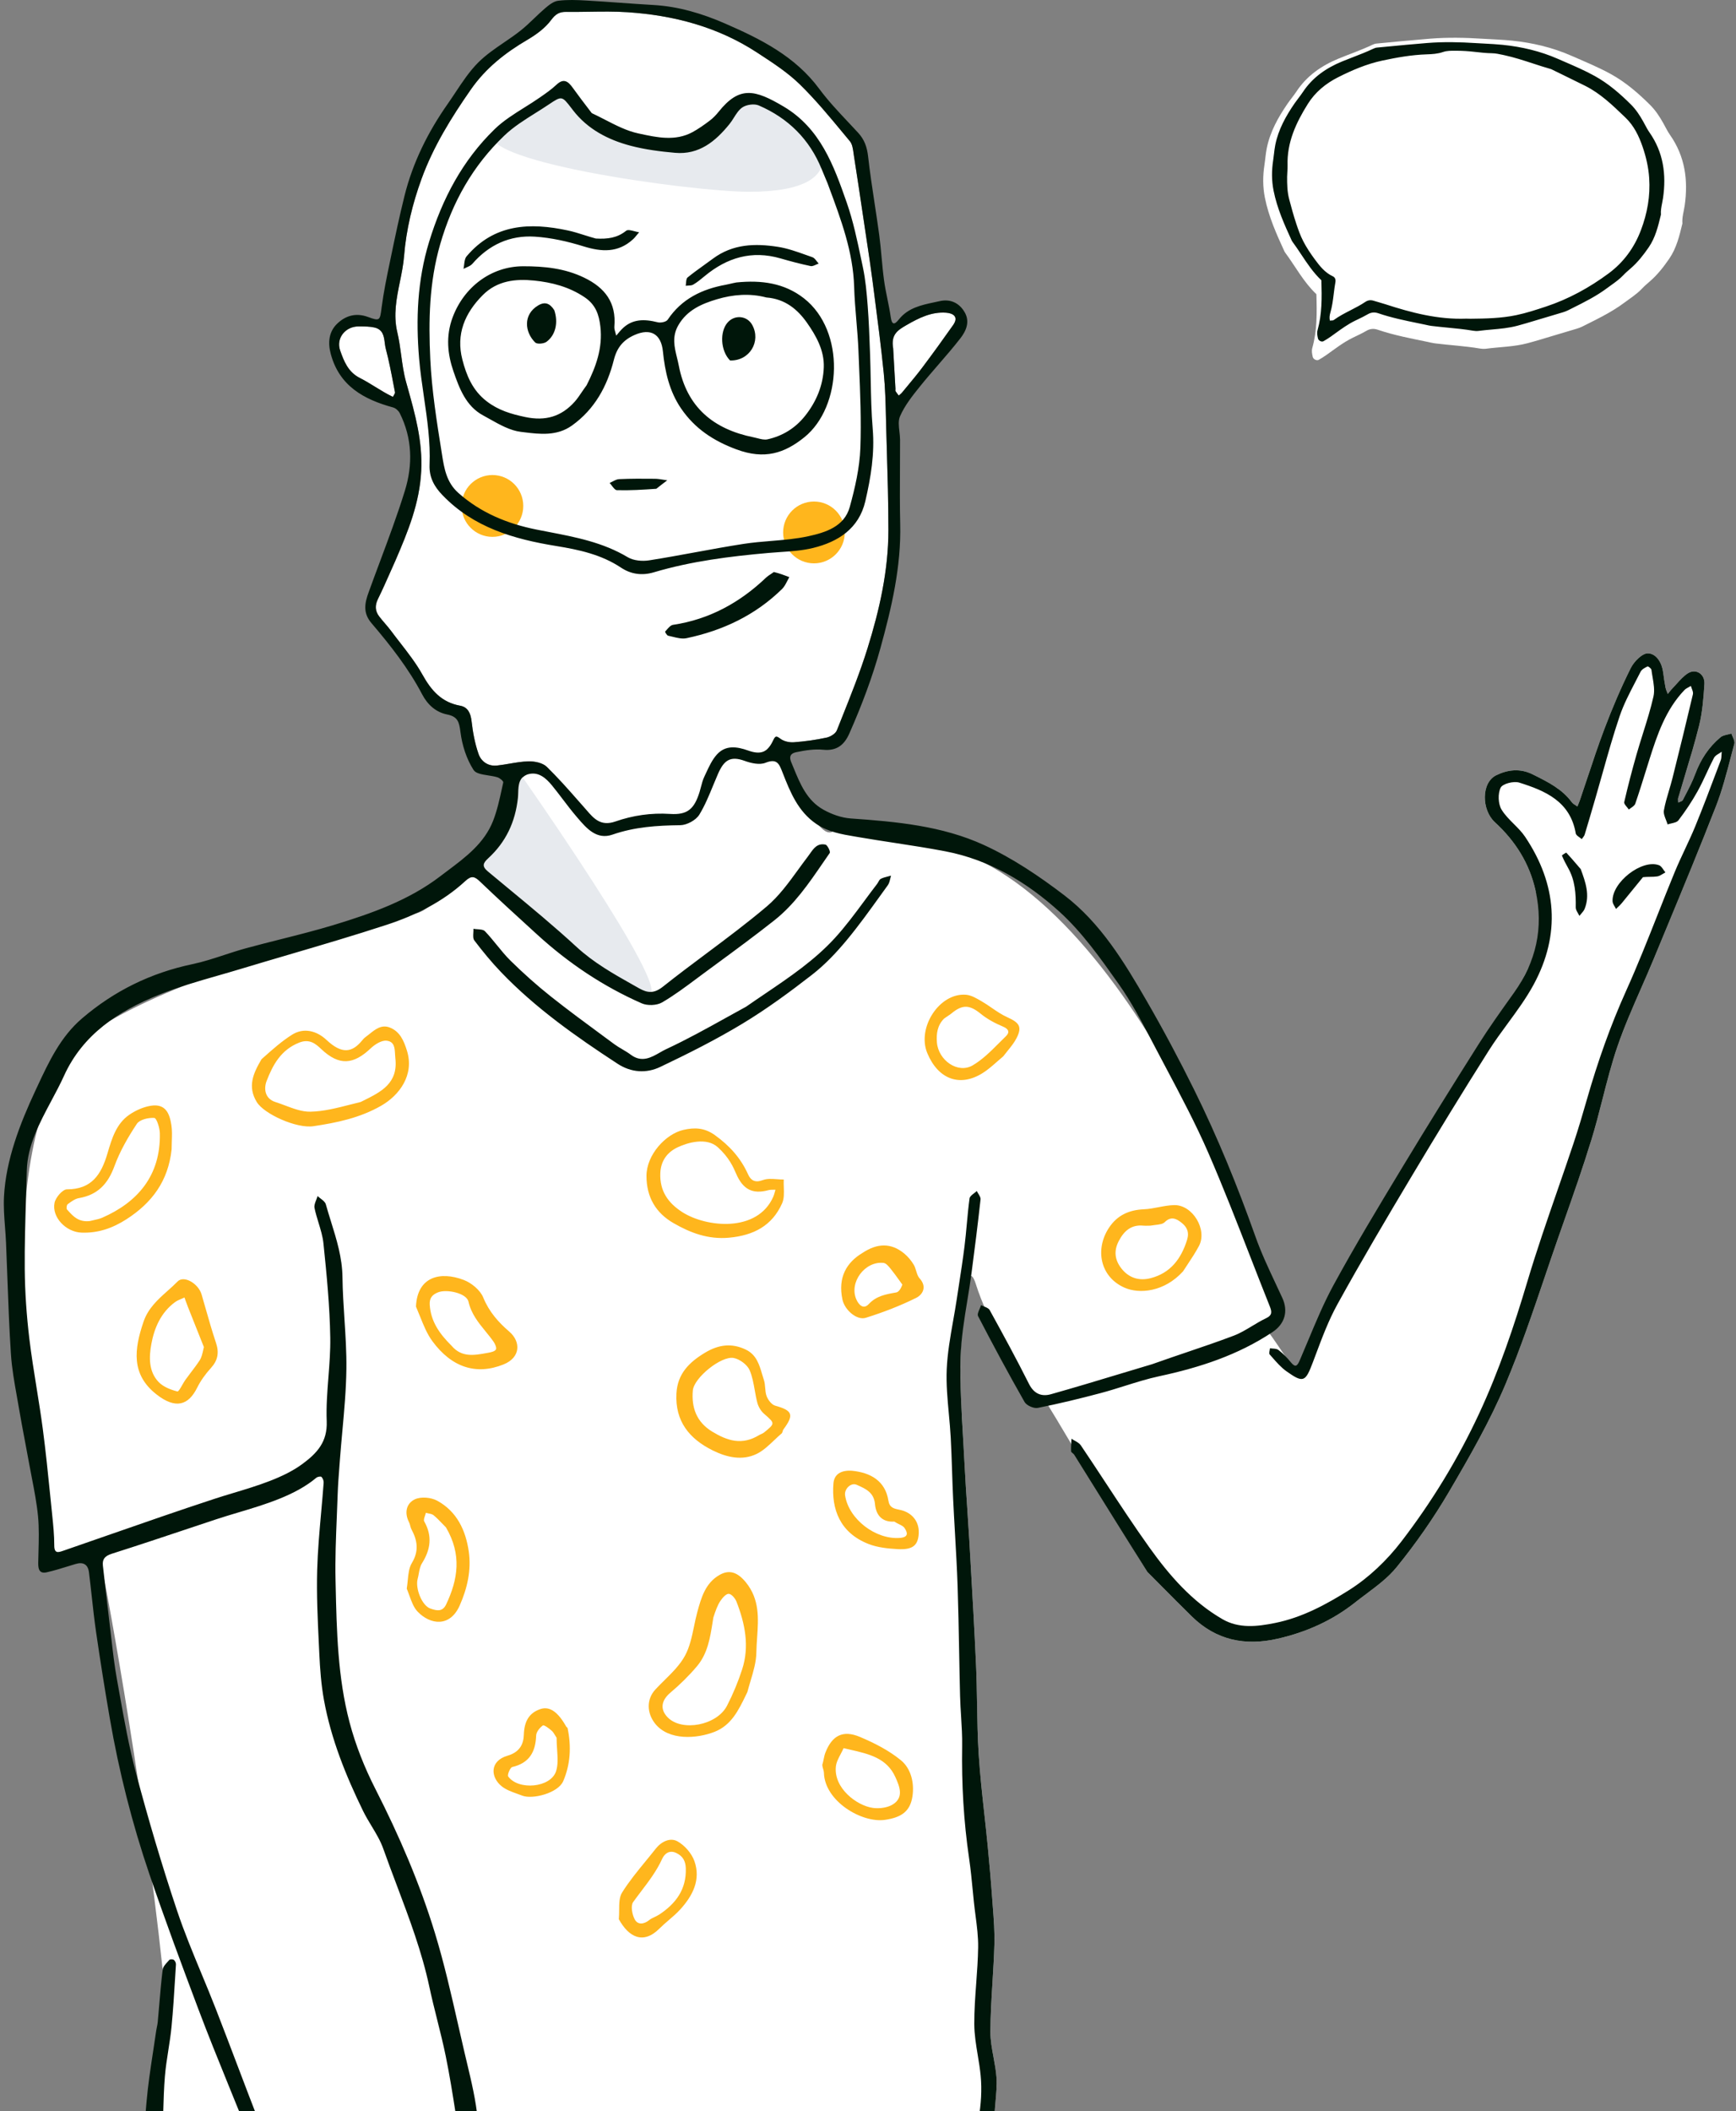 <svg width="422" height="513" viewBox="0 0 422 513" fill="none" xmlns="http://www.w3.org/2000/svg">
    <rect x="0" y="0" width="422" height="513" fill="#808080" stroke="none"/>
    <path d="M241.774 513.569C240.652 519.469 240.206 525.34 238.24 530.644C235.688 537.527 229.782 541.686 222.963 543.802C215.472 546.127 207.757 547.757 200.09 549.463C197.543 550.03 194.843 549.922 192.211 550.081C182.732 550.653 173.25 551.186 163.773 551.779C158.602 552.103 153.44 552.586 148.267 552.875C143.307 553.151 138.335 553.468 133.373 553.392C132.272 553.375 125.39 554.372 115.761 555.051C113.891 555.183 116.802 565.31 113.439 566.372C105.949 568.738 87.602 568.073 84.402 563.051C81.201 558.029 82.336 555.914 78.787 554.463C61.434 547.362 43.558 545.704 38.32 530.644C34.834 520.621 41.47 496.873 39.54 478.643C34.592 431.895 24.75 379.733 24.429 379.465C24.462 379.43 13.949 380.331 13.166 376.468C3.453 328.539 -0.977 265.372 24.429 249.444C39.727 239.853 68.868 230.002 101.176 221.955C105.871 220.786 108.643 213.87 113.439 212.783C114.512 212.54 117.795 206.291 120.61 200.014C123.445 193.693 125.83 187.343 131.649 187.065C143.613 186.494 164.251 171.132 178.252 175.926C191.072 180.315 197.572 205.024 202.524 202.032C207.513 199.016 211.929 204.252 218.764 204.252C267.686 204.252 304.53 297.419 309.653 320.343C301.091 332.729 275.732 332.729 251.77 340.069C247.805 335.166 239.839 320.462 237.265 312.191C234.617 303.679 233.704 322.981 233.518 329.821C233.278 338.669 234.069 347.547 234.505 356.408C234.793 362.249 235.269 368.08 235.603 373.918C236.189 384.169 236.808 394.419 237.265 404.675C237.587 411.894 237.448 419.137 237.912 426.343C238.387 433.727 239.369 441.077 240.084 448.446C240.505 452.78 240.89 457.119 241.199 461.462C241.459 465.123 241.826 468.801 241.723 472.46C241.524 479.55 240.784 486.631 240.753 493.718C240.737 497.419 241.973 501.109 242.229 504.833C242.421 507.628 241.95 510.468 241.774 513.569Z"
          fill="white"/>
    <path d="M319.999 71.496C316.844 68.5 314.916 64.758 312.435 61.427C312.362 61.329 312.292 61.226 312.241 61.116C310.3 56.894 308.404 52.674 307.482 48.059C306.943 45.364 306.966 42.737 307.374 40.064C307.577 38.735 307.663 37.385 307.926 36.069C308.735 32.031 310.699 28.514 313.004 25.169C313.697 24.164 314.494 23.227 315.169 22.209C317.697 18.395 321.264 15.939 325.419 14.228C328.123 13.115 330.898 12.176 333.543 10.917C333.869 10.762 334.227 10.624 334.582 10.59C338.958 10.175 343.333 9.744 347.715 9.394C351.988 9.052 356.268 9.146 360.544 9.423C362.861 9.572 365.188 9.636 367.496 9.871C372.502 10.381 377.342 11.514 381.989 13.551C385.235 14.974 388.508 16.305 391.621 18.026C395.197 20.004 398.231 22.631 401.103 25.484C402.418 26.79 403.424 28.321 404.323 29.93C404.861 30.891 405.336 31.897 405.965 32.794C409.621 38.011 410.411 43.82 409.523 49.963C409.314 51.411 408.85 52.824 408.972 54.315C408.25 57.291 407.549 60.278 405.78 62.855C404.391 64.876 402.888 66.802 401.016 68.412C400.367 68.971 399.714 69.532 399.128 70.154C397.857 71.504 396.307 72.47 394.838 73.565C391.674 75.923 388.149 77.588 384.662 79.34C384.229 79.557 383.77 79.73 383.306 79.871C381.439 80.441 379.565 80.992 377.692 81.545C375.583 82.168 373.484 82.83 371.359 83.396C368.034 84.284 364.584 84.297 361.196 84.748C360.718 84.811 360.212 84.776 359.734 84.694C356.118 84.079 352.454 83.892 348.821 83.438C348.218 83.363 347.625 83.205 347.028 83.081C342.96 82.232 338.868 81.478 334.921 80.129C333.933 79.791 333.04 79.868 332.119 80.41C331.068 81.028 329.951 81.535 328.852 82.07C326.528 83.201 324.507 84.791 322.414 86.275C321.819 86.696 321.196 87.078 320.564 87.439C320.074 87.718 319.237 87.299 319.109 86.718C318.95 86.004 318.795 85.298 319.005 84.548C320.181 80.364 320.139 76.084 319.999 71.496Z"
          fill="white"/>
    <path fill-rule="evenodd" clip-rule="evenodd"
          d="M115.03 209.305C115.03 209.305 120.355 201.995 122.194 198.185C124.032 194.375 125.761 187.065 125.761 187.065C125.761 187.065 163.762 241.004 157.749 241.706C145.73 243.11 115.03 209.305 115.03 209.305Z"
          fill="#E7EAEE"/>
    <path d="M278.9 381.972C272.883 372.383 260.099 350.03 254.212 340.588C254.076 340.37 281.49 315.099 305.893 321.497C308.316 322.132 312.975 331.6 315.259 332.729C319.513 334.831 318.752 324.561 326.891 310.092C339.707 287.308 363.313 253.282 372.58 232.97C376.346 224.715 373.684 218.28 373.286 216.477C371.815 209.809 368.365 204.369 363.381 199.8C360.149 196.837 360.021 190.223 363.701 188.4C366.418 187.055 369.481 186.629 372.58 188.181C376.119 189.953 379.641 191.63 382.076 194.933C382.405 195.38 382.982 195.642 383.445 195.989C383.667 195.426 383.913 194.871 384.108 194.299C386.07 188.561 387.875 182.762 390.025 177.095C391.924 172.087 394.028 167.136 396.418 162.349C397.206 160.771 399.192 158.738 400.588 158.77C402.642 158.817 403.981 161.041 404.29 163.372C404.453 164.608 404.628 165.844 404.86 167.069C404.963 167.607 405.222 168.114 405.411 168.636C405.783 168.189 406.128 167.716 406.532 167.301C407.752 166.048 408.835 164.571 410.268 163.64C412.237 162.361 414.479 163.783 414.32 166.239C414.101 169.632 413.837 173.082 413.02 176.364C411.552 182.267 409.652 188.061 407.955 193.907C407.854 194.255 407.952 194.661 407.957 195.04C408.339 194.834 408.909 194.726 409.073 194.408C410.141 192.33 411.284 190.267 412.094 188.084C413.403 184.557 415.382 181.535 418.248 179.15C418.914 178.595 419.995 178.54 420.886 178.255C421.143 179.085 421.786 180.018 421.596 180.727C420.217 185.848 419.025 191.062 417.105 195.985C412.268 208.388 407.101 220.663 402.022 232.97C399.086 240.082 395.677 247.026 393.185 254.288C390.645 261.692 389.166 269.456 386.86 276.95C384.415 284.896 381.597 292.729 378.847 300.578C374.668 312.507 370.906 324.619 366.019 336.252C362.2 345.344 357.227 353.996 352.226 362.525C348.478 368.915 344.187 375.058 339.522 380.808C336.782 384.186 332.89 386.648 329.419 389.4C323.864 393.805 317.554 396.616 310.647 398.203C302.697 400.031 295.641 398.609 289.709 392.794C286.115 389.271 282.594 385.675 278.9 381.972Z"
          fill="white"/>
    <path fill-rule="evenodd" clip-rule="evenodd"
          d="M91.882 145.547C91.115 147.099 91.165 148.458 92.163 149.777C92.611 150.368 93.094 150.931 93.578 151.495L93.578 151.495C94.097 152.1 94.617 152.705 95.091 153.343C95.807 154.308 96.546 155.261 97.286 156.213L97.287 156.214C99.229 158.716 101.174 161.22 102.699 163.957C104.854 167.824 107.349 170.676 111.878 171.495C113.717 171.828 114.411 173.3 114.631 175.239C114.937 177.938 115.438 180.673 116.332 183.225C116.972 185.052 118.663 186.262 120.817 186.028C121.826 185.919 122.832 185.748 123.837 185.577L123.837 185.577H123.837C125.384 185.314 126.929 185.052 128.482 185.014C129.969 184.978 131.899 185.368 132.899 186.33C135.571 188.9 138.032 191.694 140.49 194.485C140.998 195.062 141.506 195.639 142.015 196.214C142.203 196.426 142.388 196.64 142.572 196.853C144.367 198.932 146.035 200.864 149.602 199.623C153.837 198.15 158.291 197.49 162.886 197.79C167.1 198.065 168.746 196.634 170.042 192.498C170.175 192.073 170.288 191.64 170.401 191.207L170.401 191.206C170.618 190.37 170.835 189.534 171.199 188.767C171.337 188.476 171.473 188.181 171.61 187.885C172.359 186.265 173.125 184.609 174.28 183.337C176.367 181.038 179.073 181.391 181.847 182.377C184.968 183.487 186.587 182.806 187.934 179.961C188.504 178.757 188.692 178.773 189.734 179.543C190.578 180.167 191.906 180.455 192.982 180.375C195.641 180.178 198.305 179.805 200.913 179.246C201.854 179.044 203.103 178.297 203.425 177.485C203.819 176.492 204.216 175.499 204.612 174.506L204.612 174.506C206.849 168.907 209.088 163.301 210.88 157.557C213.794 148.214 215.964 138.649 215.959 128.781C215.956 122.17 215.762 115.558 215.568 108.948L215.568 108.945C215.519 107.27 215.47 105.596 215.424 103.922C215.403 103.126 215.384 102.33 215.365 101.533C215.279 97.907 215.193 94.277 214.829 90.678C214.173 84.183 213.329 77.706 212.486 71.231C212.344 70.143 212.202 69.054 212.061 67.966C211.648 64.775 211.167 61.594 210.685 58.413L210.685 58.41C210.526 57.359 210.367 56.308 210.21 55.257L209.871 52.978L209.871 52.978C209.119 47.92 208.367 42.862 207.573 37.812C207.541 37.614 207.513 37.41 207.485 37.203C207.339 36.152 207.184 35.026 206.592 34.315C206.064 33.681 205.537 33.045 205.01 32.409L205.009 32.407C201.633 28.33 198.247 24.242 194.482 20.554C191.527 17.66 187.967 15.336 184.47 13.054L184.015 12.757C174.46 6.516 163.758 3.707 152.509 2.965C149.426 2.762 146.328 2.809 143.229 2.856C141.373 2.884 139.518 2.912 137.664 2.886C135.973 2.863 135.057 3.403 133.959 4.883C132.502 6.845 130.325 8.425 128.176 9.687C122.809 12.84 118.085 16.543 114.457 21.749C109.692 28.587 105.326 35.623 102.472 43.466C100.271 49.516 98.749 55.729 98.224 62.237C98.054 64.338 97.632 66.412 97.209 68.487C96.391 72.501 95.572 76.52 96.583 80.753C97.018 82.577 97.271 84.448 97.525 86.318C97.821 88.509 98.118 90.699 98.707 92.809C98.816 93.198 98.925 93.585 99.033 93.972L99.034 93.973C100.914 100.676 102.759 107.254 102.392 114.467C101.997 122.22 99.253 128.994 96.074 136.334C95.668 137.234 95.268 138.138 94.868 139.042L94.868 139.042L94.868 139.042C93.902 141.225 92.936 143.408 91.882 145.547ZM217.676 94.495C217.68 94.562 217.672 94.634 217.665 94.705C217.651 94.833 217.638 94.959 217.691 95.047C217.854 95.319 218.05 95.571 218.246 95.823L218.246 95.824L218.247 95.825C218.324 95.924 218.401 96.023 218.475 96.123C218.559 96.049 218.646 95.977 218.732 95.906C218.92 95.751 219.108 95.597 219.259 95.413C219.69 94.889 220.124 94.367 220.557 93.846C221.792 92.362 223.026 90.878 224.184 89.337C226.738 85.936 229.235 82.492 231.681 79.013C233.123 76.962 231.689 76.112 229.979 75.99C226.418 75.737 223.402 77.246 220.342 79.009C218.156 80.269 216.545 81.324 217.117 84.65L217.199 86.089C217.359 88.891 217.518 91.693 217.676 94.495ZM95.724 96.073C95.647 96.199 95.57 96.325 95.514 96.447C93.991 95.719 92.579 94.85 91.18 93.989C89.957 93.236 88.743 92.489 87.476 91.85C84.613 90.405 83.605 87.78 82.688 85.172C81.633 82.17 83.981 79.302 87.166 79.324C87.308 79.325 87.45 79.325 87.593 79.326C88.728 79.33 89.88 79.334 90.971 79.574C93.116 80.045 93.328 81.711 93.533 83.316C93.597 83.814 93.66 84.307 93.779 84.756C94.545 87.629 95.104 90.558 95.663 93.484C95.779 94.09 95.894 94.695 96.012 95.3C96.057 95.53 95.89 95.802 95.724 96.073Z"
          fill="white"/>
    <ellipse cx="197.864" cy="129.387" rx="7.495" ry="7.513" fill="#FFB61D"/>
    <ellipse cx="119.705" cy="122.947" rx="7.495" ry="7.513" fill="#FFB61D"/>
    <path fill-rule="evenodd" clip-rule="evenodd"
          d="M155.137 32.416C159.407 33.336 164.039 34.452 168.354 32.102C169.816 31.307 171.19 30.327 172.522 29.322C173.334 28.709 174.065 27.948 174.704 27.15C179.773 20.815 183.514 21.761 190.495 25.897C199.426 31.189 209.767 46.604 182.078 46.604C168.132 46.604 112.429 38.991 120.206 31.424C123.385 28.331 127.549 26.26 131.239 23.687C132.628 22.718 134.043 21.748 135.269 20.59C137.046 18.913 138.124 19.798 139.233 21.34C140.691 23.367 142.213 25.348 143.847 27.489C147.691 29.282 151.257 31.581 155.137 32.416Z"
          fill="#E7EAEE"/>
    <path fill-rule="evenodd" clip-rule="evenodd"
          d="M304.371 322.231L304.371 322.231L304.371 322.232L304.37 322.232L304.37 322.232L304.37 322.232L304.369 322.232L304.369 322.233L304.369 322.233L304.368 322.233L304.368 322.233L304.367 322.233L304.367 322.233L304.367 322.234L304.366 322.234C302.92 323.106 301.477 323.977 299.924 324.568C296.164 325.997 292.353 327.289 288.503 328.595L288.503 328.595L288.502 328.595L288.502 328.595L288.501 328.596L288.501 328.596C286.062 329.423 283.608 330.255 281.141 331.131C280.398 331.421 279.745 331.612 279.113 331.796L279.112 331.797L279.099 331.8L279.088 331.803L279.079 331.806L278.87 331.867C278.803 331.887 278.735 331.907 278.668 331.927C276.465 332.584 274.265 333.248 272.064 333.912L272.06 333.913C266.536 335.579 261.013 337.246 255.46 338.807C253.212 339.439 251.353 338.73 250.131 336.294C247.095 330.239 243.847 324.289 240.578 318.355C240.351 317.943 239.791 317.716 239.231 317.489C238.971 317.384 238.711 317.278 238.484 317.154C238.399 317.441 238.264 317.754 238.129 318.068C237.837 318.742 237.546 319.416 237.759 319.827C241.404 326.846 245.145 333.819 249.06 340.689C249.544 341.539 251.296 342.319 252.263 342.128C257.402 341.112 262.503 339.87 267.568 338.524C269.526 338.004 271.464 337.395 273.4 336.787C276.191 335.911 278.98 335.035 281.828 334.424C291.604 332.325 300.957 329.296 309.348 323.692C312.361 321.679 313.188 318.602 311.722 315.413C311.211 314.301 310.69 313.191 310.169 312.081L310.168 312.08L310.168 312.079L310.168 312.078L310.167 312.078L310.167 312.077L310.167 312.077L310.167 312.077L310.167 312.076L310.167 312.076L310.166 312.075L310.166 312.075L310.166 312.074L310.166 312.074L310.166 312.073L310.165 312.073L310.165 312.072C308.368 308.246 306.569 304.414 305.162 300.447C300.845 288.276 295.986 276.342 290.264 264.781C286.644 257.465 282.799 250.245 278.713 243.18C273.254 233.741 267.537 224.31 258.759 217.593C252.662 212.929 246.134 208.536 239.192 205.347C229.047 200.687 217.904 199.666 206.817 198.892C204.552 198.733 202.17 197.881 200.169 196.762C196.157 194.518 194.527 190.543 192.886 186.54L192.884 186.535C192.705 186.099 192.525 185.662 192.343 185.227C191.533 183.296 192.837 182.935 193.657 182.764C195.769 182.326 198.001 181.979 200.124 182.194C203.433 182.529 205.253 180.985 206.467 178.235C209.446 171.489 212.054 164.629 214.023 157.489C216.749 147.605 219.077 137.722 218.829 127.363C218.722 122.874 218.747 118.382 218.771 113.889V113.888C218.784 111.545 218.797 109.202 218.792 106.86C218.79 106.22 218.713 105.552 218.636 104.886C218.481 103.545 218.326 102.214 218.792 101.146C219.936 98.52 221.815 96.163 223.638 93.899C225.081 92.107 226.588 90.367 228.094 88.628C229.92 86.52 231.746 84.412 233.456 82.213C234.833 80.442 235.86 78.187 234.473 75.835C233.119 73.538 230.946 72.606 228.422 73.177C227.99 73.275 227.554 73.367 227.118 73.46C223.945 74.132 220.737 74.813 218.498 77.632C217.422 78.987 216.799 78.991 216.52 77.027C216.314 75.568 216.019 74.121 215.724 72.674L215.724 72.674C215.419 71.175 215.114 69.677 214.906 68.165C214.651 66.302 214.478 64.428 214.306 62.554L214.306 62.554L214.306 62.553L214.306 62.553L214.306 62.553L214.306 62.552L214.306 62.552L214.306 62.552L214.306 62.551L214.306 62.551L214.306 62.551L214.306 62.551L214.306 62.55L214.306 62.55L214.306 62.55C214.139 60.737 213.973 58.925 213.731 57.123C213.39 54.591 213.006 52.065 212.622 49.539C212.04 45.715 211.459 41.891 211.03 38.05C210.775 35.77 210.143 33.943 208.617 32.28C207.825 31.418 207.02 30.563 206.215 29.709C203.749 27.089 201.28 24.466 199.152 21.593C193.281 13.663 184.944 9.504 176.293 5.732C170.718 3.302 164.953 1.563 158.823 1.212C156.126 1.058 153.43 0.865 150.734 0.673C147.982 0.476 145.229 0.279 142.474 0.123C140.208 -0.005 137.904 -0.097 135.666 0.186C134.553 0.326 133.44 1.218 132.522 2C131.615 2.772 130.753 3.598 129.891 4.423L129.891 4.423L129.891 4.424C128.78 5.487 127.67 6.55 126.467 7.496C125.199 8.494 123.856 9.41 122.515 10.325C120.314 11.827 118.117 13.326 116.264 15.178C114.134 17.308 112.433 19.873 110.734 22.434C110.109 23.377 109.484 24.319 108.839 25.238C104.048 32.062 100.367 39.438 98.34 47.556C97.086 52.581 96.024 57.657 94.969 62.729L94.802 63.532C94.029 67.245 93.254 70.967 92.766 74.723L92.745 74.889C92.36 77.863 92.331 78.089 89.484 77.034C86.545 75.944 84.011 76.68 81.942 78.68C79.909 80.644 79.685 83.294 80.392 85.965C82.462 93.787 88.426 97.063 95.556 99.014C96.178 99.184 96.865 99.793 97.162 100.381C100.236 106.476 100.369 112.959 98.423 119.246C96.632 125.035 94.51 130.721 92.387 136.408L92.387 136.408C91.451 138.917 90.514 141.426 89.606 143.944C88.671 146.537 88.159 148.914 90.301 151.425C94.908 156.827 99.308 162.418 102.631 168.754C103.949 171.266 105.972 173.075 108.685 173.621C111.269 174.141 111.62 175.422 111.924 177.853C112.325 181.056 113.389 184.424 115.116 187.108C115.664 187.96 117.142 188.19 118.655 188.426C119.456 188.551 120.266 188.677 120.954 188.898C121.516 189.079 122.407 189.829 122.338 190.135C122.216 190.678 122.096 191.223 121.976 191.768C121.403 194.385 120.827 197.015 119.858 199.485C117.737 204.892 113.225 208.275 108.846 211.559L108.846 211.559L108.846 211.559C108.247 212.008 107.652 212.455 107.065 212.904C99.42 218.764 90.325 221.982 81.188 224.758C76.894 226.063 72.537 227.161 68.18 228.26L68.18 228.26C65.354 228.972 62.527 229.685 59.717 230.454C57.967 230.933 56.237 231.5 54.508 232.066L54.508 232.067L54.508 232.067L54.508 232.067L54.508 232.067L54.507 232.067L54.507 232.067L54.507 232.067L54.507 232.067L54.507 232.067L54.506 232.067L54.506 232.067L54.506 232.067L54.506 232.067L54.506 232.067C51.941 232.907 49.378 233.747 46.752 234.299C36.667 236.42 27.771 240.783 19.957 247.465C14.705 251.956 11.886 257.996 9.051 264.069L9.046 264.081L9.044 264.085L9.042 264.089C8.907 264.378 8.772 264.666 8.637 264.955C4.806 273.141 1.447 281.869 0.973 290.728C0.841 293.212 1.03 295.712 1.219 298.214C1.315 299.479 1.411 300.744 1.465 302.008C1.587 304.849 1.691 307.69 1.795 310.532C2.022 316.714 2.249 322.895 2.656 329.064C2.882 332.504 3.493 335.922 4.102 339.335L4.102 339.336L4.102 339.336C4.277 340.316 4.452 341.295 4.618 342.274C5.069 344.94 5.572 347.598 6.076 350.255C6.412 352.028 6.748 353.801 7.068 355.577C7.277 356.734 7.501 357.891 7.725 359.048C8.329 362.16 8.932 365.274 9.239 368.415C9.52 371.302 9.438 374.227 9.357 377.148C9.332 378.012 9.308 378.876 9.293 379.739C9.267 381.259 9.532 382.489 11.354 382.077C13.155 381.669 14.924 381.121 16.692 380.573C17.248 380.401 17.804 380.228 18.36 380.061C20.237 379.495 21.387 380.158 21.629 382.092C21.869 384.006 22.079 385.924 22.29 387.841L22.29 387.841C22.61 390.751 22.931 393.661 23.35 396.556C24.37 403.596 25.492 410.622 26.703 417.632C28.924 430.498 32.126 443.136 36.333 455.483C40.074 466.46 44.12 477.335 48.204 488.189C50.557 494.441 53.073 500.631 55.589 506.82C56.232 508.402 56.875 509.984 57.516 511.567C60.11 517.98 62.76 524.37 65.414 530.758C66.029 532.24 66.638 533.726 67.247 535.212C69.031 539.569 70.816 543.927 72.786 548.198C74.497 551.907 76.44 555.508 78.383 559.107C78.957 560.169 79.53 561.231 80.097 562.295C80.273 562.626 80.627 562.862 80.981 563.097C81.145 563.207 81.31 563.316 81.456 563.435C81.527 563.24 81.609 563.047 81.691 562.853C81.884 562.399 82.076 561.946 82.12 561.478C82.155 561.112 81.948 560.712 81.75 560.33C81.698 560.229 81.646 560.129 81.599 560.032C80.939 558.644 80.256 557.266 79.573 555.888L79.572 555.885C78.138 552.994 76.705 550.102 75.481 547.124C71.243 536.806 67.176 526.416 63.125 516.021C61.305 511.352 59.525 506.666 57.746 501.98L57.745 501.978C55.993 497.364 54.241 492.751 52.45 488.152C51.337 485.293 50.159 482.457 48.982 479.62L48.982 479.62C46.875 474.542 44.769 469.466 43.029 464.265C39.335 453.224 36.03 442.035 33.037 430.782C31.351 424.441 30.192 417.952 29.035 411.475C28.827 410.31 28.619 409.146 28.408 407.983C27.824 404.766 27.453 401.51 27.081 398.255C26.955 397.144 26.828 396.034 26.693 394.925C26.105 390.105 25.552 385.281 25.013 380.455C24.834 378.847 25.544 378.085 27.182 377.565C33.447 375.577 39.683 373.494 45.919 371.41L45.92 371.41L45.921 371.41L45.921 371.41L45.922 371.409L45.923 371.409L45.924 371.409L45.925 371.409L45.925 371.408L45.926 371.408L45.927 371.408L45.928 371.408L45.929 371.408L45.93 371.407C48.145 370.667 50.359 369.927 52.575 369.192C54.223 368.645 55.978 368.12 57.782 367.581L57.782 367.581C64.46 365.585 71.811 363.388 76.894 359.101C77.189 358.853 77.959 358.711 78.143 358.893C78.475 359.218 78.71 359.841 78.675 360.316C78.5 362.696 78.287 365.075 78.074 367.453C77.654 372.143 77.234 376.833 77.102 381.531C76.935 387.49 77.22 393.468 77.505 399.435L77.505 399.437L77.505 399.44L77.506 399.446C77.543 400.23 77.581 401.014 77.617 401.799C77.793 405.585 78.075 409.401 78.752 413.123C80.476 422.593 84.053 431.454 88.253 440.061C88.863 441.312 89.59 442.517 90.315 443.719C91.399 445.518 92.481 447.311 93.169 449.252C94.221 452.218 95.334 455.165 96.446 458.111C99.5 466.203 102.556 474.297 104.37 482.81C104.94 485.488 105.606 488.146 106.273 490.804C107.012 493.753 107.751 496.701 108.359 499.677C109.298 504.267 110.029 508.9 110.759 513.531L110.759 513.532L110.759 513.533L110.76 513.54C110.928 514.605 111.096 515.67 111.267 516.734C111.475 518.035 111.707 519.335 111.94 520.636L111.94 520.637L111.94 520.637L111.94 520.638L111.94 520.638L111.94 520.639L111.94 520.64L111.941 520.64L111.941 520.641L111.941 520.641L111.941 520.642L111.941 520.642L111.941 520.643L111.941 520.643L111.941 520.644C112.573 524.182 113.206 527.724 113.359 531.284C113.662 538.367 113.759 545.459 113.855 552.551C113.906 556.338 113.958 560.124 114.041 563.909C114.053 564.473 114.292 565.033 114.531 565.592C114.643 565.852 114.754 566.111 114.842 566.372C114.99 566.109 115.174 565.848 115.359 565.587C115.757 565.022 116.155 564.458 116.189 563.872C116.374 560.68 116.483 557.483 116.591 554.286L116.591 554.285L116.591 554.284L116.591 554.284L116.591 554.283L116.591 554.282L116.591 554.282L116.591 554.281L116.591 554.281L116.591 554.28L116.591 554.28L116.591 554.279L116.591 554.279L116.592 554.278L116.592 554.277L116.592 554.277C116.662 552.217 116.731 550.157 116.822 548.098C116.865 547.117 116.967 546.135 117.069 545.153C117.222 543.682 117.374 542.213 117.328 540.748C117.28 539.216 117.237 537.683 117.193 536.15L117.193 536.149L117.193 536.149L117.193 536.148L117.193 536.147L117.193 536.146L117.193 536.146L117.193 536.145L117.193 536.144L117.193 536.144L117.193 536.143L117.193 536.142L117.193 536.141L117.193 536.141C116.993 529.116 116.794 522.085 116.136 515.101C115.694 510.417 114.587 505.784 113.486 501.171C113.274 500.286 113.063 499.401 112.857 498.517C112.363 496.403 111.882 494.286 111.4 492.167L111.4 492.167L111.4 492.166L111.4 492.165L111.399 492.165L111.399 492.164L111.399 492.163L111.399 492.163L111.399 492.162L111.399 492.162L111.398 492.161L111.398 492.16L111.398 492.16L111.398 492.159L111.397 492.155L111.397 492.154L111.397 492.154L111.397 492.153L111.397 492.153L111.397 492.153L111.397 492.153L111.396 492.152L111.396 492.152L111.396 492.152L111.396 492.152L111.396 492.151L111.396 492.151L111.396 492.151L111.396 492.15C109.685 484.625 107.973 477.095 105.724 469.733C102.031 457.64 97.018 446.032 91.258 434.734C88.64 429.599 86.446 424.117 84.976 418.549C82.089 407.616 81.839 396.315 81.59 385.077L81.567 384.02C81.451 378.849 81.663 373.669 81.876 368.491C81.948 366.723 82.02 364.956 82.08 363.189C82.157 360.869 82.335 358.552 82.513 356.236L82.513 356.236L82.513 356.233L82.513 356.229L82.557 355.667C82.581 355.349 82.605 355.032 82.629 354.714C82.801 352.408 83.011 350.102 83.221 347.797L83.221 347.796L83.221 347.796L83.221 347.795L83.221 347.795L83.221 347.795L83.221 347.794L83.221 347.794L83.221 347.794L83.221 347.793L83.222 347.793L83.222 347.792L83.222 347.792L83.222 347.792L83.222 347.791C83.681 342.749 84.141 337.707 84.203 332.66C84.254 328.6 83.991 324.538 83.728 320.474C83.51 317.108 83.292 313.741 83.252 310.374C83.196 305.622 81.828 301.23 80.459 296.835C80.025 295.441 79.591 294.047 79.198 292.641C79.047 292.101 78.49 291.675 77.932 291.249C77.674 291.052 77.416 290.854 77.198 290.646C77.113 290.951 76.99 291.263 76.868 291.576C76.6 292.258 76.333 292.94 76.455 293.543C76.7 294.751 77.065 295.942 77.43 297.131C77.94 298.795 78.45 300.454 78.626 302.153C79.413 309.761 80.16 317.403 80.282 325.042C80.334 328.24 80.085 331.445 79.836 334.648C79.558 338.222 79.28 341.795 79.42 345.354C79.619 350.431 77.036 353.13 73.576 355.706C69.026 359.095 62.526 361.053 56.691 362.811L56.69 362.811L56.688 362.811L56.686 362.812C55.142 363.277 53.644 363.728 52.241 364.189C43.521 367.049 34.853 370.068 26.185 373.087L26.181 373.088L26.181 373.089L26.18 373.089L26.179 373.089L26.179 373.089L26.178 373.089L26.178 373.09L26.177 373.09L26.177 373.09L26.176 373.09L26.175 373.09L26.175 373.09L26.174 373.091L26.174 373.091L26.173 373.091C22.596 374.337 19.018 375.583 15.437 376.818L15.377 376.839C14.179 377.253 13.191 377.594 13.192 375.544C13.194 373.045 12.936 370.54 12.679 368.047L12.665 367.914C12.518 366.495 12.375 365.075 12.232 363.655C11.677 358.17 11.122 352.684 10.401 347.22C9.96 343.883 9.425 340.557 8.89 337.232C8.25 333.258 7.611 329.285 7.132 325.292C6.46 319.678 6.061 314.002 6.016 308.349C5.97 302.624 6.146 296.897 6.321 291.17L6.321 291.169C6.39 288.921 6.459 286.674 6.515 284.427C6.664 278.396 9.618 272.863 12.499 267.467C13.576 265.448 14.644 263.449 15.55 261.45C20.148 251.31 28.806 245.718 38.551 241.769C43.235 239.87 48.121 238.468 53.004 237.066C54.798 236.551 56.592 236.037 58.374 235.497C62.369 234.289 66.374 233.113 70.378 231.936C78.278 229.615 86.178 227.293 94 224.731C100.976 222.445 107.619 219.171 113.114 214.103C114.619 212.715 115.359 212.961 116.687 214.233C121.019 218.384 125.455 222.428 129.889 226.471L129.891 226.473L129.891 226.473L129.892 226.474L129.893 226.475L130.657 227.172C138.221 234.068 146.639 239.707 155.999 243.82C157.386 244.429 159.657 244.344 160.946 243.593C163.852 241.898 166.57 239.871 169.283 237.848L169.283 237.848L169.283 237.848C169.842 237.431 170.401 237.015 170.961 236.601C172.087 235.77 173.215 234.941 174.343 234.112L174.344 234.111C179.031 230.665 183.719 227.219 188.278 223.609C193.12 219.773 196.586 214.72 200.039 209.685L200.039 209.685L200.04 209.684L200.04 209.684L200.04 209.683L200.041 209.683L200.041 209.682L200.041 209.682L200.042 209.682C200.593 208.877 201.144 208.074 201.701 207.275C201.92 206.961 201.147 205.343 200.652 205.243C198.711 204.849 197.821 206.117 196.886 207.446C196.709 207.699 196.529 207.954 196.341 208.2C195.566 209.214 194.809 210.255 194.051 211.298C191.703 214.528 189.343 217.777 186.375 220.284C181.641 224.286 176.669 228.001 171.695 231.718L171.694 231.718L171.694 231.718L171.694 231.719L171.694 231.719L171.694 231.719L171.693 231.719L171.693 231.719L171.693 231.72L171.693 231.72L171.692 231.72L171.692 231.72L171.692 231.72L171.692 231.72L171.691 231.721L171.69 231.722C168.153 234.365 164.616 237.008 161.163 239.755C159.014 241.465 157.432 241.339 155.354 240.164L154.926 239.922C154.618 239.748 154.31 239.575 154.002 239.401L153.995 239.397L153.988 239.394C149.143 236.665 144.337 233.959 140.145 230.097C134.757 225.134 129.102 220.46 123.449 215.787C121.832 214.451 120.216 213.115 118.606 211.773C117.113 210.528 117.381 209.758 118.665 208.581C122.967 204.636 125.275 199.755 125.901 193.866C125.939 193.507 125.952 193.112 125.965 192.701C126.025 190.845 126.095 188.675 128.573 188.096C130.954 187.539 132.73 189.099 134.151 190.829C135.064 191.939 135.935 193.085 136.806 194.23L136.807 194.23L136.807 194.231L136.807 194.231L136.807 194.231L136.807 194.232L136.808 194.232L136.808 194.232L136.808 194.232L136.808 194.233L136.809 194.233L136.809 194.233L136.809 194.233L136.809 194.234L136.81 194.234L136.81 194.234C137.892 195.658 138.975 197.081 140.137 198.437L140.355 198.692C142.578 201.292 145.026 204.155 148.891 202.815C154.294 200.943 159.747 200.594 165.363 200.527C166.959 200.509 169.176 199.312 169.994 197.972C171.347 195.756 172.347 193.323 173.346 190.891C173.733 189.95 174.119 189.01 174.526 188.082C175.959 184.814 177.449 183.592 181.038 184.903C182.597 185.472 184.661 185.925 186.072 185.362C188.866 184.248 189.394 185.599 190.178 187.602C190.209 187.683 190.242 187.766 190.275 187.849C192.104 192.495 193.966 197.154 198.381 200.184C201.292 202.182 204.588 202.735 207.886 203.288C208.192 203.34 208.499 203.391 208.805 203.444C211.674 203.936 214.552 204.378 217.43 204.82L217.43 204.82L217.431 204.82L217.431 204.82L217.431 204.82L217.431 204.82L217.432 204.82L217.432 204.82L217.432 204.82L217.432 204.82L217.432 204.82L217.433 204.82L217.433 204.82L217.433 204.82L217.433 204.82C221.57 205.455 225.707 206.09 229.816 206.877C240.52 208.925 249.695 214.437 257.558 221.569C263.049 226.551 267.485 232.824 271.811 238.941L271.811 238.942L271.936 239.118C275.078 243.561 277.632 248.442 280.171 253.293L280.172 253.294L280.176 253.302L280.18 253.31L280.606 254.123C280.754 254.406 280.902 254.688 281.05 254.97C281.837 256.467 282.63 257.962 283.423 259.457L283.432 259.474C287.068 266.329 290.708 273.193 293.791 280.294C297.359 288.512 300.613 296.868 303.866 305.224L303.866 305.225C305.446 309.283 307.025 313.34 308.641 317.381C309.181 318.733 309.355 319.591 307.714 320.365C306.565 320.908 305.468 321.57 304.371 322.231ZM94.868 139.042L94.869 139.039L94.871 139.037L94.872 139.034L94.873 139.032C95.271 138.131 95.669 137.231 96.074 136.334C99.253 128.995 101.997 122.22 102.392 114.467C102.759 107.254 100.914 100.676 99.033 93.973L99.033 93.973C98.925 93.586 98.816 93.198 98.707 92.81C98.118 90.699 97.821 88.51 97.525 86.318C97.271 84.448 97.018 82.578 96.582 80.753C95.572 76.52 96.391 72.501 97.209 68.487C97.631 66.412 98.054 64.339 98.224 62.237C98.749 55.73 100.271 49.516 102.472 43.467C105.326 35.623 109.692 28.587 114.457 21.749C118.085 16.544 122.808 12.84 128.176 9.687C130.325 8.425 132.502 6.846 133.959 4.883C135.057 3.403 135.973 2.863 137.664 2.887C139.517 2.912 141.373 2.884 143.229 2.856C146.328 2.809 149.426 2.762 152.509 2.965C163.758 3.707 174.46 6.516 184.015 12.757L184.47 13.054L184.47 13.054C187.967 15.336 191.527 17.66 194.482 20.554C198.247 24.243 201.633 28.33 205.009 32.407L205.009 32.408L205.01 32.409L205.011 32.41C205.538 33.046 206.064 33.681 206.592 34.315C207.184 35.026 207.339 36.152 207.485 37.203C207.513 37.41 207.541 37.614 207.572 37.812C208.367 42.862 209.119 47.918 209.871 52.975L209.871 52.978L210.21 55.257C210.367 56.309 210.526 57.361 210.685 58.413C211.167 61.594 211.648 64.776 212.061 67.966C212.202 69.054 212.344 70.143 212.486 71.231C213.329 77.706 214.173 84.183 214.829 90.678C215.192 94.277 215.279 97.908 215.365 101.534L215.365 101.542C215.384 102.336 215.403 103.129 215.424 103.922C215.47 105.597 215.519 107.272 215.568 108.948C215.762 115.558 215.955 122.17 215.959 128.781C215.964 138.649 213.794 148.214 210.88 157.557C209.088 163.301 206.848 168.907 204.612 174.506C204.216 175.499 203.819 176.492 203.425 177.485C203.103 178.297 201.854 179.044 200.912 179.246C198.305 179.805 195.641 180.178 192.981 180.375C191.906 180.455 190.578 180.167 189.734 179.543C188.692 178.773 188.504 178.758 187.934 179.962C186.587 182.807 184.968 183.487 181.847 182.377C179.073 181.391 176.367 181.038 174.28 183.337C173.124 184.609 172.359 186.265 171.61 187.885C171.473 188.181 171.337 188.476 171.199 188.767C170.835 189.534 170.618 190.37 170.4 191.207L170.4 191.207C170.288 191.64 170.175 192.074 170.042 192.498C168.746 196.634 167.1 198.065 162.886 197.79C158.291 197.49 153.837 198.15 149.602 199.623C146.035 200.864 144.367 198.932 142.572 196.853C142.388 196.64 142.203 196.426 142.015 196.214C141.508 195.642 141.002 195.068 140.497 194.494L140.496 194.493L140.496 194.493L140.49 194.486L140.489 194.485C138.032 191.694 135.571 188.9 132.899 186.33C131.899 185.368 129.969 184.979 128.481 185.014C126.929 185.052 125.384 185.314 123.837 185.577L123.837 185.577L123.837 185.577L123.836 185.577L123.836 185.577L123.836 185.577L123.836 185.577L123.835 185.578L123.835 185.578L123.835 185.578L123.835 185.578L123.834 185.578L123.834 185.578L123.834 185.578L123.833 185.578C122.83 185.748 121.825 185.919 120.817 186.029C118.663 186.262 116.972 185.052 116.332 183.226C115.438 180.674 114.937 177.938 114.631 175.24C114.411 173.3 113.717 171.828 111.878 171.495C107.349 170.676 104.854 167.824 102.699 163.957C101.174 161.22 99.229 158.716 97.286 156.214C96.546 155.261 95.807 154.309 95.091 153.344C94.617 152.705 94.097 152.1 93.578 151.495L93.578 151.495C93.094 150.931 92.611 150.368 92.163 149.777C91.165 148.458 91.115 147.099 91.881 145.547C92.936 143.408 93.902 141.225 94.868 139.042ZM217.199 86.089L217.117 84.65C216.545 81.324 218.156 80.269 220.342 79.009C223.402 77.246 226.418 75.737 229.979 75.99C231.689 76.112 233.123 76.962 231.681 79.013C229.235 82.492 226.738 85.937 224.184 89.337C223.026 90.878 221.792 92.362 220.557 93.846C220.124 94.368 219.69 94.889 219.259 95.413C219.108 95.597 218.92 95.752 218.732 95.906L218.667 95.96L218.631 95.99C218.579 96.034 218.526 96.078 218.475 96.124C218.4 96.023 218.323 95.923 218.246 95.824C218.05 95.571 217.854 95.319 217.691 95.047C217.638 94.959 217.651 94.833 217.665 94.705C217.672 94.634 217.68 94.562 217.676 94.495C217.518 91.693 217.359 88.891 217.199 86.089ZM95.724 96.073C95.647 96.199 95.57 96.325 95.514 96.447C93.991 95.72 92.579 94.85 91.181 93.99L91.181 93.99L91.181 93.99L91.181 93.99L91.181 93.99L91.181 93.99L91.181 93.99L91.181 93.99L91.181 93.99L91.181 93.99L91.181 93.99L91.181 93.99L91.181 93.99L91.18 93.99L91.18 93.989C89.956 93.236 88.743 92.489 87.476 91.85C84.613 90.405 83.605 87.78 82.688 85.172C81.633 82.17 83.981 79.302 87.166 79.324C87.308 79.325 87.45 79.326 87.592 79.326C88.727 79.33 89.88 79.334 90.971 79.574C93.115 80.045 93.328 81.711 93.533 83.316C93.597 83.815 93.66 84.307 93.779 84.756C94.545 87.629 95.104 90.558 95.663 93.484C95.779 94.09 95.894 94.695 96.012 95.3C96.056 95.53 95.89 95.802 95.724 96.073ZM265.505 360.525L265.511 360.533L265.511 360.534L265.511 360.534L265.512 360.535C269.938 367.639 274.379 374.766 278.9 381.972C280.032 383.107 281.148 384.232 282.255 385.348L282.311 385.404L282.319 385.412L282.319 385.413L282.319 385.413L282.319 385.413L282.319 385.413L282.32 385.413L282.32 385.414L282.32 385.414L282.32 385.414L282.32 385.414L282.321 385.414L282.321 385.414L282.321 385.415L282.321 385.415L282.321 385.415C284.803 387.917 287.239 390.372 289.709 392.794C295.641 398.609 302.697 400.031 310.647 398.203C317.554 396.616 323.864 393.805 329.419 389.4C330.3 388.702 331.208 388.022 332.117 387.342C334.791 385.34 337.477 383.329 339.522 380.808C344.187 375.058 348.478 368.915 352.226 362.525C357.227 353.996 362.2 345.344 366.019 336.252C369.579 327.777 372.542 319.049 375.505 310.322L375.505 310.321C376.609 307.069 377.712 303.817 378.847 300.578C379.262 299.395 379.678 298.212 380.094 297.028C382.439 290.365 384.784 283.698 386.86 276.95C387.868 273.674 388.718 270.347 389.567 267.021L389.568 267.02L389.568 267.02C390.662 262.737 391.756 258.455 393.185 254.288C394.827 249.503 396.867 244.857 398.907 240.209L398.908 240.208L398.908 240.207L398.908 240.207L398.908 240.206L398.909 240.205L398.909 240.205L398.909 240.204L398.91 240.204L398.91 240.203L398.91 240.202L398.91 240.202L398.911 240.201L398.911 240.201L398.911 240.2C399.966 237.797 401.021 235.393 402.022 232.97C403.075 230.417 404.133 227.865 405.19 225.314L405.192 225.308L405.193 225.308L405.193 225.307L405.193 225.307L405.194 225.306L405.194 225.305L405.194 225.305L405.194 225.304L405.195 225.304L405.195 225.303L405.195 225.303L405.195 225.302L405.196 225.301L405.196 225.301C409.234 215.556 413.273 205.811 417.105 195.985C418.625 192.088 419.688 188.008 420.75 183.936L420.75 183.936L420.75 183.935C421.029 182.864 421.308 181.793 421.596 180.727C421.726 180.243 421.467 179.653 421.207 179.064L421.207 179.063C421.087 178.79 420.967 178.517 420.886 178.255C420.605 178.345 420.306 178.412 420.006 178.479C419.355 178.624 418.704 178.77 418.248 179.15C415.382 181.535 413.403 184.557 412.094 188.084C411.424 189.892 410.525 191.617 409.629 193.336C409.443 193.693 409.257 194.05 409.073 194.408C408.961 194.625 408.659 194.745 408.357 194.864L408.294 194.889L408.257 194.904C408.194 194.929 408.132 194.955 408.072 194.983C408.059 194.989 408.045 194.995 408.032 195.001C408.007 195.014 407.981 195.027 407.957 195.04C407.956 194.979 407.953 194.918 407.949 194.856C407.944 194.796 407.939 194.734 407.934 194.673C407.91 194.409 407.886 194.144 407.955 193.907C408.495 192.048 409.055 190.195 409.615 188.342L409.616 188.339L409.617 188.336L409.617 188.333L409.618 188.33L409.619 188.327L409.62 188.324L409.621 188.321L409.622 188.318L409.623 188.315L409.624 188.312L409.625 188.309L409.626 188.306L409.627 188.303L409.627 188.302L409.627 188.301L409.627 188.3L409.628 188.299L409.628 188.298L409.628 188.297L409.629 188.296L409.629 188.295L409.629 188.294L409.629 188.293L409.63 188.292L409.63 188.291L409.63 188.29L409.63 188.29C410.827 184.331 412.023 180.373 413.021 176.364C413.837 173.082 414.101 169.632 414.32 166.239C414.479 163.783 412.237 162.361 410.268 163.64C409.247 164.303 408.404 165.244 407.562 166.183L407.562 166.183C407.222 166.562 406.883 166.941 406.532 167.301C406.255 167.586 406.005 167.898 405.756 168.21L405.755 168.21L405.65 168.342C405.6 168.405 405.549 168.468 405.498 168.53C405.469 168.565 405.44 168.601 405.411 168.636C405.39 168.578 405.368 168.52 405.345 168.462L405.322 168.401C405.304 168.357 405.286 168.313 405.269 168.269L405.22 168.15L405.22 168.15L405.22 168.149L405.22 168.149L405.22 168.149L405.22 168.148L405.22 168.148L405.22 168.148L405.22 168.147L405.219 168.147C405.075 167.792 404.931 167.438 404.861 167.069C404.628 165.844 404.453 164.608 404.29 163.372C403.981 161.041 402.642 158.817 400.588 158.77C399.192 158.738 397.206 160.771 396.418 162.349C394.028 167.136 391.924 172.087 390.025 177.095C388.548 180.988 387.234 184.943 385.92 188.898L385.92 188.899L385.919 188.901L385.919 188.902L385.918 188.904L385.917 188.906L385.917 188.907L385.916 188.909L385.916 188.91L385.915 188.912C385.318 190.709 384.721 192.507 384.108 194.299C383.975 194.69 383.818 195.073 383.661 195.456L383.66 195.457C383.588 195.634 383.515 195.811 383.445 195.989C383.404 195.959 383.363 195.929 383.321 195.9L383.286 195.876L383.243 195.846L383.191 195.812L383.141 195.779C383.089 195.745 383.036 195.711 382.983 195.676C382.642 195.457 382.301 195.238 382.076 194.933C379.736 191.758 376.391 190.086 372.993 188.387L372.58 188.181C369.481 186.629 366.418 187.055 363.701 188.4C360.021 190.223 360.149 196.837 363.382 199.8C368.365 204.369 371.815 209.809 373.286 216.477C375.284 225.533 373.392 233.717 368.052 241.214C367.788 241.585 367.523 241.955 367.259 242.326C364.597 246.059 361.932 249.795 359.483 253.667C353.21 263.586 346.999 273.548 340.93 283.594L340.568 284.192C334.957 293.479 329.341 302.775 324.154 312.3C321.808 316.608 319.907 321.161 318.006 325.711L318.006 325.711L318.005 325.714L318.003 325.718L318.002 325.721L318 325.725L317.999 325.728L317.997 325.732L317.996 325.735L317.994 325.739L317.993 325.742L317.992 325.746L317.99 325.749L317.99 325.75L317.989 325.751L317.989 325.752C317.324 327.345 316.659 328.937 315.974 330.518C315.358 331.942 314.922 332.443 313.747 330.994C312.868 329.91 311.863 328.893 310.764 328.041C310.426 327.78 309.914 327.744 309.402 327.709C309.169 327.693 308.937 327.677 308.72 327.639C308.707 327.799 308.671 327.981 308.634 328.162C308.555 328.554 308.475 328.946 308.634 329.125C308.842 329.358 309.049 329.594 309.256 329.831L309.258 329.833L309.26 329.835C310.343 331.071 311.439 332.323 312.752 333.252C316.849 336.154 317.335 335.817 319.145 331.032C319.372 330.432 319.597 329.83 319.823 329.228C321.39 325.044 322.968 320.833 325.109 316.951C330.921 306.412 337.055 296.047 343.229 285.714C349.335 275.496 355.547 265.339 361.912 255.282C363.349 253.01 364.947 250.833 366.544 248.658C368.78 245.613 371.014 242.57 372.799 239.278C379.433 227.044 378.464 214.869 370.737 203.347C369.97 202.204 368.976 201.21 367.983 200.217C366.888 199.123 365.796 198.032 365.014 196.745C364.171 195.359 364.078 192.846 364.79 191.411C365.271 190.443 367.967 189.758 369.291 190.172C375.656 192.16 381.708 194.746 383.045 202.518C383.108 202.882 383.531 203.183 383.954 203.485C384.15 203.625 384.347 203.766 384.508 203.912C384.584 203.796 384.671 203.683 384.758 203.569C384.945 203.325 385.132 203.08 385.216 202.804C386.004 200.213 386.761 197.613 387.519 195.013L387.874 193.796C388.446 191.831 389 189.861 389.554 187.89L389.555 187.889L389.555 187.887L389.555 187.886L389.556 187.885L389.556 187.884L389.557 187.883L389.557 187.881L389.557 187.88L389.558 187.879L389.558 187.878L389.558 187.876L389.559 187.875L389.559 187.874L389.56 187.873C390.865 183.231 392.17 178.589 393.718 174.03C394.688 171.172 396.1 168.461 397.507 165.756C397.945 164.916 398.382 164.077 398.805 163.234C399.096 162.655 399.858 162.253 400.489 161.95C400.653 161.872 401.401 162.445 401.442 162.774C401.513 163.344 401.612 163.923 401.712 164.505V164.505C401.991 166.126 402.272 167.763 401.937 169.252C401.255 172.273 400.322 175.236 399.389 178.201L399.389 178.201L399.388 178.203L399.388 178.205L399.387 178.207L399.386 178.21C398.858 179.889 398.329 181.568 397.846 183.258C396.744 187.116 395.728 191.003 394.829 194.913C394.752 195.249 395.118 195.687 395.484 196.126L395.484 196.126C395.654 196.329 395.823 196.532 395.949 196.725C396.119 196.577 396.317 196.439 396.516 196.301C396.946 196.002 397.376 195.703 397.514 195.303C398.417 192.682 399.242 190.034 400.066 187.385L400.067 187.382C400.351 186.468 400.636 185.553 400.924 184.64C402.851 178.525 404.898 172.466 409.46 167.691C409.744 167.394 410.126 167.189 410.508 166.984L410.508 166.983L410.509 166.983L410.509 166.983L410.51 166.983L410.51 166.982L410.511 166.982L410.512 166.982C410.688 166.887 410.863 166.793 411.03 166.689C411.087 166.903 411.172 167.123 411.257 167.343L411.257 167.344C411.441 167.818 411.624 168.293 411.528 168.701C409.927 175.513 408.258 182.31 406.556 189.098C406.306 190.097 406.011 191.088 405.717 192.078L405.717 192.078L405.716 192.079L405.716 192.08L405.716 192.08L405.716 192.081L405.716 192.082L405.715 192.082L405.715 192.083L405.715 192.084L405.715 192.085L405.715 192.085L405.715 192.086L405.714 192.087L405.714 192.087L405.714 192.088C405.239 193.687 404.764 195.285 404.474 196.917C404.345 197.642 404.662 198.446 404.979 199.25C405.124 199.616 405.268 199.982 405.371 200.34C405.654 200.24 405.972 200.167 406.291 200.094C406.985 199.934 407.679 199.774 408.012 199.337C409.715 197.106 411.289 194.748 412.655 192.295C413.457 190.853 414.156 189.352 414.855 187.852L414.855 187.851L414.855 187.851C415.436 186.603 416.017 185.354 416.659 184.139C416.889 183.702 417.381 183.404 417.872 183.106C418.098 182.968 418.324 182.831 418.525 182.68C418.501 182.905 418.491 183.134 418.481 183.364L418.481 183.365C418.46 183.862 418.439 184.358 418.273 184.8C418.026 185.454 417.78 186.108 417.533 186.762L417.533 186.762L417.533 186.763L417.533 186.763L417.533 186.764L417.532 186.764L417.532 186.765L417.532 186.765L417.532 186.766L417.532 186.766L417.531 186.767L417.531 186.767L417.531 186.768L417.531 186.768L417.531 186.769C415.766 191.454 414.001 196.141 412.104 200.773C411.323 202.679 410.448 204.547 409.574 206.415C408.724 208.231 407.873 210.047 407.109 211.898C405.687 215.344 404.315 218.811 402.944 222.279L402.943 222.282L402.941 222.286C400.496 228.467 398.051 234.648 395.321 240.701C391.456 249.272 388.365 258.065 385.784 267.075C384.755 270.666 383.699 274.253 382.518 277.795C381.255 281.58 379.949 285.351 378.643 289.121C376.091 296.49 373.54 303.859 371.312 311.325C368.034 322.315 364.385 333.129 359.548 343.521C354.392 354.597 348.028 365.003 340.614 374.649C337.13 379.182 332.732 383.383 327.921 386.414C322.431 389.873 316.545 393.065 309.963 394.39C305.586 395.271 301.174 395.788 297.159 393.467C289.773 389.198 284.254 382.831 279.383 376.013C275.711 370.874 272.238 365.593 268.765 360.311L268.764 360.31C266.766 357.271 264.768 354.233 262.732 351.221C262.4 350.73 261.821 350.407 261.242 350.083C260.974 349.933 260.705 349.783 260.461 349.616C260.45 349.896 260.434 350.176 260.419 350.456C260.378 351.202 260.337 351.948 260.376 352.689C260.385 352.846 260.56 352.983 260.745 353.128C260.888 353.239 261.038 353.356 261.122 353.491C262.583 355.834 264.043 358.178 265.505 360.525ZM241.774 513.569C241.444 515.306 241.172 517.041 240.903 518.759C240.258 522.877 239.627 526.902 238.24 530.644C235.688 537.527 229.782 541.686 222.963 543.802C216.259 545.883 209.376 547.406 202.508 548.927L202.506 548.927C201.7 549.106 200.895 549.284 200.09 549.463C198.266 549.869 196.364 549.929 194.464 549.988C193.711 550.012 192.958 550.035 192.211 550.08C188.442 550.308 184.673 550.53 180.903 550.751L180.856 550.754H180.855H180.854H180.854H180.853H180.852H180.852H180.851H180.85H180.85H180.849H180.848H180.848C175.156 551.088 169.463 551.423 163.773 551.779C161.447 551.925 159.124 552.103 156.8 552.281L156.791 552.281H156.79H156.789H156.788H156.787H156.786H156.786H156.785H156.784H156.783H156.782H156.781H156.781C153.944 552.499 151.107 552.716 148.267 552.874C147.805 552.9 147.343 552.926 146.881 552.952L146.874 552.953C142.376 553.207 137.87 553.461 133.373 553.392C130.236 553.344 127.102 552.963 123.972 552.582L123.971 552.582L123.531 552.528C123.283 552.498 123.035 552.468 122.788 552.438C122.363 552.387 121.939 552.337 121.515 552.289C121.185 552.251 120.887 551.937 120.588 551.624C120.45 551.479 120.312 551.333 120.171 551.215C120.28 551.097 120.385 550.953 120.49 550.809C120.719 550.495 120.947 550.182 121.225 550.13C121.514 550.076 121.806 550.016 122.099 549.956C123.41 549.688 124.75 549.414 126.019 549.578C134.797 550.714 143.504 549.972 152.227 548.987C156.495 548.505 160.785 548.21 165.072 547.915L166.048 547.848C169.03 547.642 172.016 547.472 175.002 547.303C180.662 546.982 186.323 546.66 191.959 546.09C202.895 544.985 213.713 543.016 223.947 538.805C229.863 536.371 233.934 531.739 235.479 525.631L235.635 525.011C237.339 518.282 239.071 511.443 238.384 504.365C238.224 502.714 237.951 501.068 237.679 499.423C237.261 496.901 236.844 494.384 236.834 491.861C236.821 488.543 237.064 485.225 237.307 481.906C237.519 479.014 237.732 476.122 237.774 473.228C237.812 470.648 237.475 468.061 237.138 465.476C236.995 464.376 236.852 463.276 236.737 462.176C236.638 461.221 236.545 460.266 236.453 459.31C236.206 456.766 235.959 454.221 235.588 451.696C234.252 442.609 233.735 433.489 233.886 424.306C233.926 421.899 233.776 419.491 233.627 417.082C233.526 415.449 233.425 413.815 233.382 412.181C233.287 408.511 233.219 404.839 233.151 401.167V401.167V401.166V401.166V401.165V401.165V401.164V401.164V401.164V401.163V401.163V401.162V401.162V401.161C233.054 395.925 232.957 390.688 232.781 385.455C232.636 381.155 232.39 376.859 232.144 372.563L232.144 372.562C231.986 369.807 231.828 367.051 231.697 364.294C231.589 362.034 231.514 359.773 231.438 357.512C231.347 354.794 231.256 352.077 231.11 349.362C231.006 347.432 230.828 345.5 230.65 343.569C230.316 339.938 229.982 336.31 230.14 332.701C230.312 328.785 231 324.892 231.688 320.999L231.688 320.999C231.996 319.261 232.303 317.524 232.564 315.784C232.738 314.624 232.917 313.465 233.096 312.305L233.096 312.302L233.097 312.298C233.584 309.142 234.07 305.986 234.466 302.819C234.69 301.031 234.855 299.235 235.02 297.44C235.211 295.362 235.402 293.286 235.684 291.221C235.746 290.763 236.261 290.368 236.776 289.973C237.013 289.79 237.251 289.607 237.444 289.419C237.547 289.635 237.683 289.856 237.819 290.076C238.113 290.552 238.407 291.027 238.359 291.464C237.702 297.437 236.952 303.399 236.166 309.357C235.874 311.577 235.511 313.794 235.148 316.012C234.395 320.61 233.643 325.206 233.518 329.821C233.339 336.404 233.732 343.004 234.124 349.601L234.124 349.603L234.124 349.605L234.124 349.607L234.124 349.609L234.124 349.611L234.124 349.613L234.125 349.615L234.125 349.617L234.125 349.619L234.125 349.621L234.125 349.622L234.125 349.624L234.125 349.626C234.26 351.888 234.394 354.148 234.505 356.408C234.669 359.738 234.894 363.065 235.12 366.392C235.289 368.9 235.459 371.408 235.603 373.918C235.701 375.639 235.8 377.361 235.9 379.082C236.392 387.611 236.884 396.141 237.265 404.675C237.404 407.803 237.457 410.935 237.51 414.067V414.067V414.068V414.068V414.068V414.068V414.069V414.069V414.069V414.07V414.07V414.07V414.07V414.071C237.58 418.166 237.649 422.26 237.912 426.343C238.223 431.184 238.753 436.011 239.282 440.838C239.56 443.373 239.838 445.909 240.084 448.446C240.505 452.78 240.889 457.119 241.199 461.462C241.227 461.866 241.257 462.271 241.288 462.675L241.313 463.002L241.349 463.471L241.349 463.477C241.578 466.471 241.807 469.472 241.723 472.46C241.637 475.528 241.449 478.593 241.262 481.659L241.262 481.659C241.016 485.679 240.77 489.697 240.753 493.718C240.744 495.789 241.127 497.857 241.511 499.929C241.814 501.56 242.116 503.193 242.229 504.833C242.358 506.717 242.186 508.621 242.007 510.612L242.007 510.612C241.92 511.575 241.831 512.558 241.774 513.569ZM35.715 523.839C38.068 533.843 44.516 541.261 52.784 547.416L53.472 547.692L53.473 547.693L53.474 547.693C57.078 549.139 60.545 550.53 64.083 551.71C64.76 551.936 65.554 551.813 66.347 551.69C66.712 551.634 67.076 551.578 67.429 551.555C67.269 551.386 67.11 551.217 66.952 551.047L66.819 550.905C66.224 550.268 65.629 549.632 65.003 549.027C64.922 548.95 64.767 548.961 64.603 548.974C64.463 548.984 64.316 548.995 64.204 548.951C63.281 548.579 62.313 548.262 61.345 547.945L61.343 547.945L61.342 547.944L61.34 547.943C59.12 547.216 56.897 546.488 55.209 545.105C51.092 541.733 47.337 537.768 44.053 533.563C40.808 529.408 39.153 524.416 39.459 518.939C39.569 516.957 39.628 514.971 39.688 512.985C39.771 510.18 39.855 507.375 40.084 504.582C40.257 502.458 40.587 500.348 40.917 498.238C41.208 496.376 41.499 494.514 41.683 492.642C42.086 488.546 42.337 484.434 42.588 480.322C42.648 479.34 42.708 478.357 42.77 477.375C42.794 477.001 42.55 476.481 42.257 476.258C42.015 476.074 41.333 476.07 41.164 476.264C41.047 476.399 40.92 476.537 40.792 476.677L40.791 476.678C40.228 477.291 39.625 477.947 39.54 478.643C39.185 481.546 38.939 484.463 38.692 487.38L38.692 487.38L38.692 487.381L38.692 487.381L38.692 487.382L38.692 487.383L38.692 487.383L38.692 487.384L38.692 487.384L38.692 487.385L38.692 487.385L38.692 487.386L38.692 487.386L38.692 487.387C38.58 488.712 38.468 490.036 38.346 491.36C38.309 491.759 38.227 492.153 38.144 492.547C38.081 492.846 38.019 493.146 37.976 493.448C37.738 495.129 37.481 496.808 37.224 498.487C36.603 502.548 35.982 506.609 35.628 510.693C35.601 510.996 35.574 511.3 35.547 511.605L35.546 511.622L35.545 511.629C35.183 515.712 34.805 519.97 35.715 523.839ZM181.393 244.617C182.911 243.557 184.44 242.522 185.964 241.491C192.037 237.38 198.033 233.322 202.948 227.945C205.538 225.11 207.836 222.005 210.133 218.901L210.133 218.9C211.144 217.533 212.155 216.167 213.192 214.823C213.307 214.674 213.404 214.497 213.502 214.322C213.677 214.004 213.85 213.691 214.118 213.556C214.657 213.284 215.257 213.132 215.858 212.981C216.108 212.918 216.358 212.855 216.604 212.783C216.524 213.03 216.462 213.291 216.4 213.552C216.267 214.115 216.133 214.678 215.82 215.11C215.178 215.994 214.539 216.882 213.901 217.769L213.893 217.78L213.892 217.781C211.304 221.377 208.715 224.975 205.894 228.38C203.35 231.45 200.547 234.419 197.413 236.856C191.973 241.085 186.382 245.192 180.493 248.749C174.052 252.639 167.291 256.039 160.49 259.273C157.119 260.875 153.445 260.667 150.108 258.488C140.018 251.898 130.18 244.98 121.794 236.23C119.473 233.809 117.33 231.2 115.301 228.528C114.973 228.095 115.016 227.379 115.059 226.662C115.079 226.333 115.099 226.003 115.083 225.701C115.384 225.757 115.72 225.781 116.055 225.805C116.785 225.856 117.514 225.908 117.891 226.3C118.907 227.357 119.837 228.5 120.766 229.641L120.766 229.641C121.844 230.965 122.921 232.288 124.13 233.477C127.251 236.545 130.533 239.476 133.96 242.194C138.071 245.453 142.299 248.565 146.526 251.676C147.464 252.367 148.403 253.057 149.34 253.75C149.959 254.207 150.626 254.6 151.292 254.992C151.986 255.401 152.68 255.81 153.32 256.291C155.988 258.299 158.288 256.983 160.396 255.777L160.396 255.777C160.919 255.477 161.431 255.184 161.933 254.951C166.932 252.628 171.764 249.946 176.668 247.224L176.67 247.223L176.672 247.223L176.673 247.222L176.675 247.221L176.677 247.22L176.678 247.219L176.68 247.218L176.69 247.212C178.248 246.348 179.813 245.479 181.393 244.617ZM396.835 216.28C397.663 215.262 398.505 214.225 399.382 213.157C399.978 213.09 400.547 213.083 401.096 213.075H401.096C401.703 213.067 402.285 213.059 402.857 212.973C403.337 212.9 403.788 212.625 404.238 212.35C404.44 212.227 404.641 212.104 404.846 211.999C404.684 211.81 404.533 211.591 404.382 211.371C404.056 210.897 403.729 210.422 403.288 210.257C399.123 208.701 391.772 214.427 391.993 219.03C392.014 219.46 392.262 219.879 392.51 220.298C392.624 220.492 392.739 220.686 392.831 220.882C392.975 220.739 393.122 220.601 393.27 220.462C393.591 220.16 393.913 219.858 394.191 219.52C395.07 218.453 395.942 217.38 396.83 216.286L396.835 216.28ZM188.117 139.002C189.463 139.322 190.669 139.782 191.876 140.242L191.876 140.242C191.694 140.549 191.529 140.873 191.364 141.197L191.364 141.198C191.008 141.897 190.652 142.597 190.121 143.117C183.618 149.501 175.698 153.23 166.886 155.083C165.818 155.307 164.628 155.013 163.465 154.726L163.465 154.726C163.113 154.639 162.764 154.552 162.421 154.481C162.103 154.415 161.623 153.547 161.681 153.485C161.806 153.352 161.933 153.206 162.062 153.056C162.535 152.51 163.039 151.926 163.603 151.841C172.436 150.516 179.843 146.449 186.244 140.34C186.546 140.051 186.902 139.819 187.296 139.563C187.555 139.394 187.831 139.215 188.117 139.002ZM385.207 220.847C386.527 217.557 385.461 214.437 384.252 211.191C383.93 210.82 383.619 210.458 383.315 210.104C382.439 209.085 381.617 208.127 380.755 207.207C380.699 207.147 379.652 207.83 379.684 207.906C380.118 208.937 380.631 209.939 381.184 210.915C382.881 213.91 383.101 217.163 383.039 220.507C383.03 220.973 383.306 221.444 383.582 221.915C383.71 222.133 383.837 222.35 383.937 222.567C384.073 222.387 384.224 222.213 384.376 222.039C384.704 221.662 385.032 221.285 385.207 220.847ZM143.847 27.489C144.943 28 146.016 28.552 147.081 29.1C149.75 30.474 152.363 31.819 155.136 32.416L155.569 32.51C159.718 33.407 164.184 34.373 168.354 32.103C169.816 31.307 171.19 30.327 172.522 29.322C173.334 28.709 174.065 27.948 174.704 27.15C179.773 20.815 183.514 21.761 190.495 25.897C199.425 31.189 202.678 40.222 205.822 49.209C207.393 53.698 208.381 58.406 209.364 63.09C209.495 63.719 209.627 64.347 209.761 64.975C210.41 68.034 210.683 71.19 210.925 74.317C211.211 78.028 211.346 81.751 211.48 85.471L211.505 86.155C211.579 88.191 211.618 90.229 211.657 92.268V92.268V92.269V92.269V92.27V92.27V92.271V92.271V92.272C211.733 96.243 211.809 100.214 212.143 104.164C212.654 110.205 211.692 116.028 210.347 121.805C208.798 128.457 203.754 131.664 197.641 133.159C195.066 133.788 192.378 133.97 189.696 134.151C188.769 134.214 187.843 134.277 186.923 134.358C177.458 135.191 168.052 136.365 158.907 139.083C156.071 139.926 153.361 139.538 150.983 137.954C146.183 134.754 140.759 133.585 135.229 132.688C124.916 131.016 115.125 128.196 107.567 120.332C105.572 118.256 104.293 116.034 104.421 112.908C104.649 107.363 103.851 101.906 103.053 96.455C102.598 93.342 102.142 90.23 101.879 87.106C101.082 77.658 101.431 68.167 104.313 58.757C107.526 48.263 112.428 38.991 120.206 31.424C122.342 29.345 124.924 27.728 127.507 26.11C128.768 25.321 130.029 24.531 131.239 23.687L131.442 23.545C132.766 22.623 134.103 21.691 135.269 20.59C137.046 18.913 138.124 19.798 139.233 21.34C140.556 23.181 141.933 24.983 143.399 26.902L143.4 26.903L143.401 26.904L143.847 27.489ZM201.146 44.483C200.998 44.128 200.849 43.774 200.699 43.42C200.378 42.658 200.057 41.897 199.747 41.131C196.797 33.829 191.585 28.705 184.448 25.623C183.339 25.145 181.41 25.423 180.41 26.131C179.578 26.721 178.993 27.647 178.404 28.581C178.071 29.11 177.736 29.64 177.353 30.114C173.939 34.347 169.935 37.657 164.091 37.135C160.475 36.812 156.822 36.347 153.321 35.427C147.833 33.985 142.836 31.397 139.286 26.784C139.165 26.627 139.05 26.477 138.94 26.333C136.607 23.289 136.579 23.252 133.399 25.391C132.352 26.096 131.274 26.771 130.196 27.447L130.196 27.447L130.196 27.448C127.509 29.132 124.818 30.819 122.574 32.97C114.986 40.241 110.002 48.983 107.012 59.329C104.317 68.655 104.155 77.901 104.597 87.251C104.956 94.844 106.161 102.418 107.365 109.94C107.391 110.106 107.417 110.272 107.444 110.438C107.971 113.77 108.512 117.197 111.413 119.776C116.908 124.661 123.42 127.29 130.42 128.689C131.364 128.877 132.309 129.059 133.253 129.241L133.256 129.241L133.258 129.242L133.261 129.242L133.263 129.243L133.265 129.243L133.268 129.243L133.27 129.244C139.946 130.528 146.582 131.805 152.595 135.406C153.998 136.246 156.121 136.431 157.795 136.168C161.56 135.578 165.31 134.889 169.061 134.201L169.062 134.201L169.063 134.201L169.064 134.201L169.065 134.201L169.066 134.2L169.067 134.2L169.068 134.2L169.069 134.2L169.07 134.2L169.07 134.2L169.071 134.2L169.071 134.2L169.072 134.199L169.073 134.199C172.96 133.486 176.847 132.773 180.751 132.168C182.965 131.825 185.208 131.64 187.449 131.455C190.509 131.203 193.565 130.951 196.538 130.297C200.633 129.397 205.236 128.006 206.564 123.203C207.854 118.535 208.966 113.681 209.143 108.871C209.388 102.222 209.108 95.549 208.828 88.885C208.778 87.673 208.727 86.461 208.679 85.249C208.582 82.781 208.375 80.317 208.168 77.854L208.168 77.853C207.94 75.141 207.712 72.429 207.631 69.712C207.378 61.246 204.493 53.484 201.494 45.419C201.378 45.108 201.262 44.795 201.146 44.483ZM195.433 72.499C190.689 68.783 185.126 68.022 179.011 68.639C178.443 68.741 177.961 68.855 177.515 68.96L177.514 68.96L177.514 68.96C177.14 69.048 176.791 69.13 176.439 69.194C170.661 70.247 165.707 72.612 162.304 77.696C161.947 78.229 160.612 78.5 159.876 78.315C156.628 77.499 153.614 77.43 151.092 80.062C150.78 80.388 150.49 80.735 150.2 81.082L150.199 81.082L150.198 81.084L150.198 81.084C150.065 81.243 149.932 81.403 149.796 81.56C149.745 81.327 149.674 81.093 149.604 80.858C149.451 80.352 149.299 79.846 149.341 79.358C149.845 73.541 147.067 69.92 142.006 67.475C137.27 65.186 132.296 64.698 127.18 64.704C119.387 64.714 112.75 69.772 110.011 77.17C108.338 81.688 108.792 86.081 110.234 90.254C111.642 94.327 113.243 98.681 117.428 100.94C117.957 101.225 118.489 101.524 119.024 101.825L119.027 101.827L119.028 101.827C121.486 103.21 124.017 104.633 126.633 104.947L126.81 104.968L127.01 104.993L127.341 105.033C131.222 105.51 135.385 106.021 139.052 103.395C144.594 99.425 147.617 93.814 149.222 87.447C149.979 84.442 151.508 82.634 154.181 81.433C158.203 79.626 160.725 81.215 161.145 85.391C161.636 90.275 162.709 95.079 165.563 99.262C168.908 104.164 173.451 107.145 179.058 109.218C185.816 111.716 190.672 110.193 195.572 106.221C204.678 98.84 205.585 80.45 195.433 72.499ZM174.284 72.72C178.104 71.578 182.25 71.209 186.296 72.29C190.89 72.637 193.908 75.234 196.134 78.388C198.369 81.554 200.395 85.143 200.253 89.246C200.1 93.648 198.448 97.612 195.689 101.075C193.322 104.046 190.238 105.945 186.58 106.759C185.813 106.93 184.95 106.708 184.1 106.488C183.796 106.41 183.493 106.332 183.197 106.272C173.46 104.315 166.942 98.97 165.003 88.834C164.879 88.188 164.722 87.547 164.566 86.907C163.936 84.337 163.314 81.796 164.887 79.05C167.039 75.293 170.689 73.795 174.284 72.72ZM145.94 79.341C146.547 84.505 144.88 89.149 142.586 93.638C142.126 94.252 141.73 94.835 141.356 95.387L141.354 95.389L141.354 95.39C140.806 96.198 140.305 96.938 139.717 97.599C136.477 101.237 132.603 102.381 127.688 101.341C124.243 100.612 121.178 99.719 118.314 97.522C114.863 94.875 113.384 91.222 112.394 87.379C110.816 81.255 112.965 76.116 117.344 71.719C120.879 68.169 125.35 67.727 129.817 68.177C134.118 68.61 138.317 69.68 142.111 72.231C144.831 74.06 145.605 76.483 145.94 79.341ZM144.828 57.965C147.679 58.126 150.046 57.824 152.204 56.077C152.599 55.757 153.429 55.976 154.258 56.195C154.639 56.295 155.02 56.396 155.359 56.444C155.199 56.629 155.044 56.82 154.89 57.01L154.89 57.011C154.556 57.423 154.223 57.835 153.835 58.187C150.223 61.459 146.249 61.23 141.853 59.867C138.01 58.675 133.975 57.756 129.976 57.507C123.971 57.133 118.835 59.475 114.818 64.118C114.472 64.518 113.935 64.754 113.398 64.99C113.149 65.099 112.9 65.208 112.671 65.334C112.744 65.009 112.785 64.656 112.826 64.304C112.915 63.546 113.004 62.787 113.414 62.301C120.115 54.359 128.842 54.03 138.081 56.011C139.375 56.289 140.643 56.689 141.965 57.106C142.885 57.396 143.83 57.694 144.828 57.965ZM189.058 59.975C183.599 59.136 178.165 59.23 173.267 62.881C172.553 63.41 171.849 63.916 171.156 64.414L171.155 64.415L171.153 64.416L171.153 64.416L171.153 64.416L171.153 64.417C169.763 65.416 168.421 66.38 167.144 67.425C166.856 67.661 166.812 68.196 166.768 68.731C166.747 68.977 166.727 69.224 166.683 69.441C166.874 69.416 167.075 69.407 167.277 69.399C167.722 69.381 168.167 69.363 168.508 69.165C169.485 68.597 170.373 67.861 171.249 67.134L171.29 67.1C176.725 62.593 182.765 60.774 189.725 62.793C192.144 63.495 194.585 64.141 197.048 64.656C197.448 64.74 197.909 64.526 198.37 64.314C198.582 64.216 198.795 64.118 199.001 64.048C198.844 63.881 198.697 63.687 198.55 63.493C198.23 63.071 197.91 62.65 197.495 62.506C196.967 62.324 196.438 62.135 195.909 61.946C193.655 61.142 191.387 60.333 189.058 59.975ZM159.538 118.778C156.253 119.012 153.105 119.204 149.965 119.114C149.549 119.102 149.148 118.574 148.746 118.045C148.561 117.801 148.376 117.558 148.19 117.365C148.431 117.262 148.672 117.136 148.912 117.01C149.436 116.734 149.959 116.459 150.494 116.434C153.386 116.302 156.286 116.312 159.182 116.345C159.873 116.352 160.564 116.463 161.254 116.575L161.254 116.575C161.569 116.625 161.884 116.676 162.199 116.717C161.359 117.357 160.518 117.997 159.538 118.778ZM176.906 78.333C174.911 80.556 175.128 85.235 177.47 87.599C182.217 87.74 185.065 82.968 182.854 78.952C181.627 76.723 178.631 76.411 176.906 78.333ZM134.741 75.38C135.74 78.339 135.087 81.404 132.858 83.055C132.211 83.535 130.57 83.684 130.112 83.237C127.537 80.717 127.105 76.452 130.791 74.238C132.469 73.229 133.667 73.697 134.741 75.38ZM316.322 61.852C317.77 64.033 319.228 66.229 321.207 68.109C321.336 72.369 321.375 76.342 320.284 80.227C320.089 80.923 320.234 81.579 320.38 82.241C320.499 82.781 321.276 83.17 321.73 82.911C322.317 82.576 322.895 82.221 323.447 81.83C323.817 81.568 324.185 81.301 324.553 81.035C326.114 79.905 327.675 78.776 329.42 77.926C329.632 77.823 329.845 77.721 330.058 77.618C330.868 77.229 331.679 76.84 332.451 76.385C333.305 75.882 334.134 75.811 335.051 76.124C338.208 77.204 341.466 77.874 344.724 78.543C345.244 78.649 345.764 78.756 346.283 78.865C346.439 78.897 346.595 78.932 346.751 78.967C347.147 79.057 347.545 79.146 347.947 79.196C349.242 79.358 350.542 79.484 351.843 79.609C353.924 79.81 356.006 80.011 358.071 80.363C358.514 80.439 358.984 80.471 359.427 80.412C360.476 80.273 361.531 80.178 362.586 80.084C364.693 79.895 366.801 79.707 368.857 79.157C370.265 78.782 371.662 78.361 373.058 77.94C373.615 77.772 374.173 77.604 374.732 77.439C374.991 77.362 375.251 77.286 375.51 77.209C376.988 76.772 378.467 76.335 379.94 75.885C380.371 75.754 380.797 75.593 381.198 75.391C381.546 75.216 381.894 75.043 382.242 74.869C385.133 73.425 388.019 71.984 390.64 70.03C390.97 69.784 391.304 69.545 391.638 69.306C392.684 68.558 393.726 67.813 394.619 66.864C395.161 66.289 395.764 65.769 396.363 65.253L396.371 65.246C398.107 63.751 399.503 61.963 400.791 60.087C402.401 57.739 403.058 55.025 403.714 52.314L403.752 52.158C403.674 51.194 403.859 50.265 404.043 49.336C404.124 48.931 404.205 48.525 404.264 48.117C405.087 42.414 404.355 37.021 400.963 32.177C400.549 31.585 400.206 30.943 399.864 30.301C399.724 30.039 399.584 29.777 399.439 29.518C398.605 28.024 397.672 26.603 396.452 25.39C393.787 22.741 390.973 20.302 387.655 18.466C385.299 17.162 382.845 16.1 380.385 15.036C379.83 14.795 379.274 14.555 378.719 14.311C374.407 12.42 369.917 11.368 365.272 10.895C363.841 10.749 362.403 10.674 360.965 10.599C360.25 10.561 359.536 10.524 358.823 10.478C354.856 10.222 350.885 10.134 346.92 10.451C343.532 10.722 340.148 11.046 336.764 11.369C336.088 11.434 335.412 11.498 334.736 11.562C334.407 11.593 334.074 11.722 333.772 11.866C332.184 12.622 330.546 13.254 328.908 13.886C328.014 14.23 327.12 14.575 326.235 14.94C322.38 16.529 319.071 18.808 316.725 22.349C316.386 22.861 316.014 23.351 315.642 23.841C315.327 24.255 315.011 24.67 314.716 25.098C312.578 28.203 310.756 31.468 310.005 35.217C309.859 35.953 309.771 36.7 309.684 37.447C309.626 37.941 309.569 38.436 309.494 38.927C309.115 41.408 309.093 43.847 309.593 46.349C310.449 50.634 312.208 54.552 314.009 58.472C314.056 58.574 314.121 58.67 314.189 58.761C314.935 59.763 315.627 60.806 316.322 61.852ZM323.298 77.898C323.28 77.9 323.263 77.902 323.245 77.904C323.234 77.924 323.26 77.953 323.327 77.99C323.316 77.959 323.307 77.929 323.298 77.898ZM323.577 77.888C323.482 77.889 323.388 77.89 323.298 77.898C323.107 77.252 323.211 76.598 323.393 75.977C323.837 74.457 324.031 72.897 324.224 71.337C324.338 70.416 324.452 69.496 324.618 68.583C324.722 68.009 324.593 67.423 323.985 67.141C322.052 66.245 320.789 64.62 319.58 62.979C318.573 61.611 317.616 60.181 316.833 58.675C316.105 57.274 315.565 55.761 315.071 54.255C314.434 52.313 313.885 50.341 313.372 48.361C312.911 46.59 312.866 44.763 312.882 42.941C312.886 42.546 312.912 42.151 312.939 41.755C312.974 41.241 313.009 40.727 312.992 40.214C312.809 34.617 315.053 29.829 317.918 25.252C319.719 22.375 322.303 20.273 325.252 18.784C328.682 17.05 332.249 15.53 336.042 14.719C339.59 13.96 343.16 13.331 346.803 13.209C348.15 13.164 349.482 13.091 350.814 12.631C351.734 12.314 352.786 12.323 353.8 12.331C353.926 12.332 354.051 12.332 354.176 12.333C355.535 12.337 356.899 12.428 358.25 12.579C358.368 12.592 358.485 12.605 358.603 12.618C359.95 12.769 361.291 12.919 362.653 12.937C363.559 12.95 364.469 13.148 365.366 13.344C365.468 13.366 365.57 13.389 365.672 13.411C368.049 13.924 370.356 14.678 372.664 15.432C374.127 15.91 375.591 16.388 377.073 16.805C377.921 17.221 378.77 17.634 379.619 18.048C381.519 18.974 383.419 19.899 385.31 20.844C388.996 22.687 391.928 25.504 394.856 28.318L395.166 28.616C397.185 30.554 398.383 33.027 399.274 35.607C400.126 38.07 400.717 40.614 400.895 43.252C401.193 47.649 400.439 51.831 398.885 55.937C397.266 60.214 394.65 63.766 391.043 66.436C386.384 69.886 381.31 72.679 375.772 74.508C373.41 75.288 371.05 76.066 368.599 76.579C364.903 77.352 361.172 77.418 357.429 77.457C357.275 77.459 357.122 77.452 356.969 77.444C356.782 77.436 356.595 77.427 356.408 77.434C349.606 77.688 343.149 76.01 336.761 73.929C336.151 73.73 335.534 73.553 334.917 73.376C334.555 73.272 334.194 73.168 333.833 73.06C333.134 72.85 332.479 72.968 331.888 73.367C330.746 74.138 329.523 74.766 328.299 75.395C326.9 76.114 325.5 76.833 324.222 77.765C324.062 77.882 323.82 77.885 323.577 77.888Z"
          fill="#00160A"/>
    <path fill-rule="evenodd" clip-rule="evenodd"
          d="M242.362 258.002C242.853 257.57 243.353 257.131 243.876 256.695C244.223 256.237 244.577 255.801 244.924 255.373L244.925 255.372C245.768 254.333 246.568 253.347 247.127 252.24C248.516 249.493 247.778 248.503 244.85 247.186C243.515 246.585 242.29 245.746 241.062 244.905L241.062 244.905C240.259 244.355 239.454 243.804 238.617 243.318L238.429 243.209C237.296 242.55 236.061 241.832 234.827 241.73C228.373 241.196 222.842 249.732 225.413 255.915C228.071 262.306 233.368 264.24 238.912 260.735C240.126 259.967 241.219 259.007 242.362 258.002ZM227.753 253.313C227.58 251.158 227.876 249.185 229.446 247.566C229.85 247.256 230.193 247.031 230.494 246.834C230.785 246.644 231.037 246.479 231.266 246.287C233.981 244.02 235.723 244.168 238.424 246.368C240.019 247.667 241.922 248.677 243.83 249.473C245.295 250.084 245.445 250.919 244.543 251.787C243.969 252.339 243.402 252.908 242.833 253.478C240.83 255.486 238.811 257.51 236.436 258.894C232.821 261.001 228.1 257.64 227.753 253.313ZM63.572 257.397L63.986 257.029C66.309 254.962 68.536 252.979 71.028 251.42C73.795 249.689 76.94 250.431 79.374 252.713C83.115 256.222 85.597 255.814 88.039 252.82C88.273 252.531 88.532 252.245 88.831 252.03C89.156 251.796 89.478 251.537 89.802 251.278C91.251 250.115 92.742 248.919 94.734 249.687C97.19 250.633 98.177 252.869 98.952 255.416C100.717 261.217 97.128 266.144 92.632 268.714C87.468 271.666 81.904 272.818 76.197 273.673C72.097 274.288 64.197 270.715 62.42 267.806C60.126 264.052 61.526 260.862 63.572 257.397ZM87.668 267.79C87.908 267.67 88.148 267.551 88.389 267.432C92.615 265.337 96.816 263.254 96.105 257.162C96.068 256.84 96.05 256.503 96.032 256.165C95.951 254.634 95.868 253.09 93.954 252.894C92.736 252.769 91.129 253.793 90.12 254.746C85.941 258.699 82.474 259.074 78.091 254.931C76.754 253.667 75.257 252.357 72.715 253.365C68.29 255.12 66.322 258.775 64.812 262.681C64.123 264.462 64.301 266.964 66.964 267.805C67.755 268.054 68.549 268.353 69.344 268.652C71.377 269.416 73.419 270.185 75.439 270.147C78.634 270.087 81.814 269.274 85.141 268.424L85.141 268.424C85.973 268.211 86.815 267.996 87.668 267.79ZM181.673 411.185L181.607 411.319L181.475 411.591L181.34 411.87C179.522 415.624 177.765 419.253 173.68 420.851C169.427 422.514 162.559 423.061 159.217 418.805C157.238 416.283 157.107 412.933 159.326 410.54C160.028 409.783 160.773 409.048 161.519 408.311L161.519 408.311C163.409 406.445 165.304 404.575 166.516 402.337C167.675 400.198 168.192 397.711 168.71 395.222L168.71 395.222L168.71 395.222L168.71 395.222L168.71 395.221L168.71 395.221L168.71 395.221L168.71 395.221L168.71 395.221L168.71 395.22L168.71 395.22L168.71 395.22L168.71 395.22L168.71 395.219C168.949 394.073 169.188 392.926 169.489 391.812C170.449 388.267 171.456 384.675 174.93 382.706C177.432 381.287 179.424 382.209 181.294 384.494C184.69 388.644 184.366 393.333 184.045 397.975V397.975V397.976V397.976V397.976V397.976V397.977V397.977V397.977V397.978V397.978V397.978V397.978V397.979C183.962 399.181 183.879 400.38 183.861 401.565C183.826 403.876 183.138 406.177 182.433 408.533L182.433 408.533C182.171 409.408 181.907 410.291 181.673 411.185ZM173.407 393.067C173.35 393.422 173.293 393.778 173.237 394.135C172.636 397.953 172.03 401.806 169.444 404.883C167.485 407.215 165.271 409.376 162.944 411.344C160.748 413.201 160.369 415.391 162.346 417.371C165.827 420.857 174.268 419.271 176.727 414.502C178.188 411.67 179.429 408.684 180.411 405.65C182.228 400.037 181.102 394.549 179.037 389.224C178.725 388.418 177.846 387.362 177.161 387.309C176.517 387.26 175.62 388.275 175.127 389.017C174.415 390.087 173.968 391.334 173.407 393.067ZM173.785 275.844C171.215 273.993 168.772 273.963 166.135 274.569C161.817 275.559 157.151 280.603 157.151 285.764C157.151 290.961 159.457 294.764 163.708 297.216C167.811 299.582 172.13 301.232 177.219 300.766C183.179 300.219 187.683 297.88 190.12 292.419C190.627 291.282 190.579 289.897 190.532 288.511C190.51 287.876 190.488 287.241 190.519 286.63C189.995 286.633 189.456 286.593 188.916 286.553C187.702 286.464 186.487 286.375 185.453 286.765C183.527 287.492 182.498 286.824 181.851 285.383C180.062 281.401 177.353 278.413 173.785 275.844ZM164.733 278.796C167.215 277.623 171.79 276.319 174.505 278.796C177.219 281.272 178.248 283.593 178.93 285.18C180.576 289.01 182.89 290.27 186.799 289.215C187.168 289.116 187.563 289.116 187.958 289.115C188.141 289.115 188.325 289.115 188.505 289.105C188.45 289.287 188.4 289.471 188.35 289.654L188.35 289.655L188.35 289.655C188.242 290.05 188.135 290.446 187.972 290.816C184.11 299.586 171.697 298.277 165.895 294.575C162.355 292.317 160.343 289.372 160.514 285.079C160.633 282.105 162.178 280.002 164.733 278.796ZM190.079 348.265C189.418 348.826 188.793 349.419 188.177 350.003C186.786 351.322 185.443 352.596 183.853 353.348C180.381 354.99 176.675 354.146 173.297 352.481C167.596 349.67 164.08 345.396 164.432 338.632C164.683 333.814 167.554 331.002 171.431 328.684C174.701 326.73 177.893 326.319 181.312 327.969C183.867 329.202 184.571 331.591 185.266 333.951C185.405 334.423 185.544 334.895 185.697 335.356C185.896 335.954 185.95 336.604 186.004 337.252V337.252C186.062 337.957 186.121 338.66 186.366 339.294C186.721 340.212 187.583 341.347 188.441 341.586C192.667 342.76 193.087 343.799 190.427 347.372C190.355 347.469 190.32 347.592 190.277 347.739C190.234 347.89 190.183 348.066 190.079 348.265ZM184.615 348.686C184.736 348.624 184.863 348.568 184.989 348.511C185.262 348.389 185.535 348.268 185.758 348.085C188.427 345.899 188.419 345.892 185.852 343.661L185.717 343.544C184.966 342.891 184.358 341.858 184.101 340.889C183.835 339.888 183.653 338.858 183.47 337.83L183.47 337.83V337.829C183.175 336.163 182.88 334.503 182.237 332.986C181.665 331.64 179.819 330.274 178.345 329.995C175.331 329.426 168.684 334.813 168.418 337.892C168.058 342.042 169.301 345.576 173.143 347.899C176.75 350.08 180.343 351.34 184.615 348.686ZM30.758 296.274C36.937 292.297 40.892 287.018 41.717 279.307C41.717 278.623 41.74 277.964 41.763 277.324C41.811 275.954 41.856 274.673 41.663 273.429C41.243 270.73 40.356 268.106 36.642 268.709C34.825 269.004 32.958 269.841 31.428 270.893C28.264 273.069 27.196 276.669 26.18 280.092L26.089 280.4C24.584 285.459 22.249 289.02 16.267 289.017C15.224 289.016 13.529 290.98 13.262 292.27C12.537 295.784 16.034 299.389 19.792 299.533C23.819 299.688 27.347 298.47 30.758 296.274ZM22.794 296.497C22.469 296.568 22.143 296.638 21.823 296.722C19.117 297.023 17.827 295.605 16.583 294.236L16.583 294.236L16.582 294.236L16.582 294.236L16.582 294.236L16.582 294.236L16.582 294.236C16.485 294.128 16.387 294.021 16.289 293.915C16.09 293.699 16.196 292.816 16.445 292.635C16.505 292.592 16.565 292.548 16.625 292.504C17.41 291.93 18.264 291.306 19.164 291.152C23.715 290.376 26.233 287.72 27.808 283.406C29.133 279.773 31.126 276.323 33.27 273.089C33.956 272.056 36.1 271.562 37.515 271.665C38.068 271.705 38.826 274.058 38.856 275.372C39.088 285.749 33.336 292.21 24.845 295.911C24.199 296.193 23.496 296.345 22.794 296.497ZM34.852 321.3C35.956 317.951 38.358 315.807 40.727 313.692C41.565 312.944 42.399 312.2 43.17 311.407C44.699 309.835 48.222 311.894 49.003 314.56C49.329 315.673 49.647 316.789 49.965 317.905C50.767 320.717 51.568 323.528 52.498 326.296C53.304 328.698 52.971 330.576 51.255 332.455C49.955 333.878 48.779 335.505 47.923 337.228C45.818 341.465 42.72 342.52 38.021 338.832C31.814 333.961 32.639 327.843 34.852 321.3ZM49.562 327.339C49.214 326.464 48.865 325.589 48.516 324.715C47.556 322.306 46.597 319.898 45.642 317.488C45.446 316.994 45.267 316.493 45.088 315.992C45.006 315.762 44.924 315.531 44.84 315.302C44.598 315.418 44.348 315.523 44.098 315.628L44.097 315.628L44.097 315.628L44.097 315.628C43.554 315.856 43.012 316.084 42.55 316.423C39.128 318.937 37.51 322.68 36.792 326.59C36.221 329.704 36.085 333.253 38.551 335.83C39.684 337.013 41.49 337.719 43.119 338.13C43.368 338.193 43.814 337.414 44.286 336.588C44.554 336.12 44.831 335.637 45.086 335.283C45.517 334.683 45.965 334.094 46.412 333.505L46.413 333.505L46.413 333.505L46.413 333.505L46.413 333.505L46.413 333.504L46.413 333.504L46.413 333.504L46.413 333.504L46.414 333.504C47.15 332.536 47.885 331.568 48.548 330.552C49.001 329.859 49.193 328.995 49.464 327.779C49.495 327.637 49.528 327.49 49.562 327.339ZM112.706 311.025C107.062 308.884 101.439 310.178 101.117 317.508C101.458 318.293 101.773 319.077 102.083 319.852L102.084 319.852L102.084 319.852C102.964 322.049 103.81 324.157 105.114 325.926C109.82 332.309 115.773 334.226 122.394 331.568C126.603 329.878 126.622 326.016 123.803 323.593C121.155 321.316 118.874 318.754 117.473 315.306C116.737 313.498 114.606 311.746 112.706 311.025ZM118.325 328.792C115.282 329.348 112.217 329.908 109.803 327.058C106.804 324.1 104.731 321.098 104.464 317.113C104.357 315.51 104.989 314.64 106.485 314.043C108.585 313.205 113.418 314.229 113.884 316.309C114.544 319.255 116.284 321.39 118.026 323.526L118.026 323.526C118.714 324.37 119.402 325.214 120.024 326.109C120.385 326.629 120.771 327.572 120.541 327.953C120.259 328.418 119.36 328.605 118.694 328.725L118.611 328.74L118.325 328.792ZM99.12 384.01L99.12 384.01C99.273 382.448 99.417 380.977 100.106 379.837C101.891 376.885 101.474 374.344 100.01 371.611C99.867 371.343 99.788 371.041 99.71 370.738C99.634 370.446 99.558 370.154 99.424 369.892C98.234 367.573 98.792 365.3 100.869 364.332C102.33 363.652 104.773 363.866 106.248 364.664C111.042 367.257 113.216 371.858 113.955 377.047C114.601 381.579 113.587 385.983 111.747 390.142C109.374 395.506 104.582 394.823 101.526 391.643C100.566 390.644 100.05 389.217 99.505 387.707C99.307 387.158 99.105 386.599 98.876 386.045C98.988 385.363 99.055 384.679 99.12 384.011L99.12 384.011L99.12 384.011L99.12 384.011L99.12 384.011L99.12 384.01L99.12 384.01ZM108.403 371.158C108.116 370.871 107.835 370.578 107.554 370.285C106.862 369.563 106.17 368.842 105.403 368.213C105.078 367.947 104.61 367.857 104.142 367.767C103.929 367.726 103.717 367.686 103.517 367.628C103.47 367.852 103.387 368.095 103.304 368.339C103.125 368.865 102.946 369.391 103.127 369.712C105.139 373.27 104.68 376.546 102.573 379.896C102.129 380.602 101.967 381.485 101.804 382.37C101.723 382.808 101.643 383.246 101.528 383.664C100.902 385.939 102.57 390.258 104.695 390.915C104.754 390.933 104.815 390.952 104.876 390.972C106.009 391.329 107.536 391.809 108.437 389.913C111.336 383.809 112.298 377.779 108.403 371.158ZM273.355 312.91C276.962 314.5 283.022 313.969 287.586 308.941C287.923 308.421 288.259 307.913 288.591 307.412L288.591 307.411L288.593 307.409C289.628 305.846 290.617 304.351 291.455 302.775C293.55 298.832 289.918 292.757 285.432 292.847C284.156 292.873 282.887 293.116 281.616 293.358C280.434 293.584 279.25 293.81 278.061 293.862C274.458 294.018 271.602 295.3 269.59 298.332C266.112 303.574 267.418 310.294 273.355 312.91ZM279.068 297.855C279.246 297.85 279.423 297.845 279.6 297.845C280.022 297.774 280.426 297.726 280.803 297.68C281.832 297.556 282.664 297.456 283.133 296.989C284.667 295.458 286.003 296.168 287.185 297.1C288.464 298.107 289.173 299.344 288.558 301.31C287.107 305.949 284.489 309.37 279.701 310.604C277.018 311.295 274.508 310.631 272.649 308.302C270.97 306.199 270.712 303.97 271.951 301.587C273.204 299.174 274.958 297.545 277.92 297.838C278.299 297.875 278.684 297.865 279.068 297.855ZM209.692 304.446C213.228 302.104 216.596 301.955 219.806 304.611C220.715 305.363 221.516 306.329 222.123 307.343C222.39 307.789 222.55 308.315 222.707 308.836C222.911 309.508 223.112 310.172 223.538 310.644C225.437 312.744 224.25 314.626 222.698 315.396C218.779 317.339 214.644 318.924 210.464 320.231C208.264 320.919 205.325 318.312 204.791 315.819C203.62 310.351 205.831 306.744 209.692 304.446ZM219.359 312.171C219.086 311.8 218.818 311.426 218.549 311.053L218.549 311.052L218.549 311.052L218.549 311.052L218.549 311.052L218.548 311.052C217.896 310.143 217.243 309.235 216.539 308.369L216.476 308.292C216.002 307.708 215.395 306.961 214.787 306.894C210.229 306.396 206.324 311.676 208.183 315.804C208.731 317.019 209.853 318.322 211.184 316.897C213.024 314.926 215.298 314.524 217.704 314.099L217.867 314.07C218.532 313.952 219.052 313.013 219.359 312.171ZM200.23 427.457C200.137 427.911 200.039 428.387 199.885 428.881C199.909 429.244 200.007 429.57 200.1 429.879C200.19 430.18 200.276 430.466 200.283 430.753C200.441 437.692 209.482 443.053 215.125 442.233C219.069 441.66 221.228 440.223 221.795 436.582C222.3 433.343 221.508 429.799 218.976 427.73C216.061 425.348 212.542 423.554 209.044 422.081C204.89 420.331 202.268 421.731 200.639 425.908C200.45 426.393 200.343 426.91 200.23 427.457ZM204.369 426.216L204.369 426.215C204.616 425.748 204.864 425.28 205.069 424.808C205.573 424.928 206.075 425.043 206.573 425.156L206.574 425.157C211.248 426.224 215.586 427.214 217.668 431.876C218.657 434.088 219.782 436.742 217.072 438.463C215.765 439.293 213.77 439.551 212.189 439.331C208.256 438.782 202.669 434.533 203.185 429.323C203.29 428.259 203.83 427.237 204.369 426.216ZM207.03 357.394C211.59 357.823 215.207 359.844 215.959 364.663C216.225 366.369 217.301 366.595 218.484 366.844C218.656 366.88 218.83 366.917 219.005 366.959C221.624 367.586 223.704 369.748 223.293 373.161C222.994 375.634 221.727 376.642 218.193 376.443C215.829 376.31 213.348 376.058 211.17 375.212C204.118 372.476 202.098 366.657 202.595 360.502C202.782 358.192 204.484 357.251 207.03 357.394ZM217.397 369.753C214.374 369.944 212.93 368.129 212.694 365.484C212.446 362.69 210.45 361.797 208.484 360.917L208.259 360.816C206.853 360.185 205.198 361.826 205.429 363.373C206.291 369.153 212.86 374.175 218.748 373.722C220.922 373.554 220.646 372.431 219.862 371.284C219.605 370.908 219.136 370.678 218.579 370.404C218.211 370.224 217.806 370.025 217.397 369.753ZM150.431 466.38C150.499 465.64 150.504 464.887 150.508 464.154C150.518 462.536 150.527 461.009 151.215 459.908C152.893 457.222 154.916 454.754 156.94 452.285C157.763 451.28 158.587 450.274 159.388 449.254C160.765 447.5 162.901 446.484 164.642 447.432C166.412 448.396 168.129 450.357 168.803 452.261C170.406 456.787 168.385 460.677 165.361 463.998C164.504 464.94 163.531 465.775 162.558 466.611C161.792 467.269 161.025 467.928 160.313 468.64C156.362 472.591 152.841 470.749 150.431 466.38ZM160.238 465.256C164.275 462.596 166.88 459.141 166.709 454.011C166.649 452.219 165.979 451.024 164.358 450.267C162.655 449.471 161.494 450.543 160.969 451.698C159.645 454.614 157.753 457.105 155.858 459.601L155.857 459.602C155.201 460.465 154.545 461.329 153.912 462.211C153.267 463.109 153.665 465.279 154.317 466.458C155.076 467.83 156.594 467.6 157.877 466.546C158.19 466.288 158.568 466.11 159.004 465.904C159.375 465.73 159.788 465.536 160.238 465.256ZM136.912 432.829C138.659 428.769 138.923 424.413 137.963 419.892C137.883 419.812 137.821 419.755 137.773 419.71C137.697 419.639 137.654 419.6 137.627 419.552C135.691 416.097 133.665 414.552 131.39 415.307C128.511 416.263 127.438 418.423 127.335 421.558C127.262 423.794 126.377 425.767 123.379 426.644C118.929 427.946 119.25 431.945 121.995 434.109C123.044 434.936 124.378 435.414 125.698 435.887C126.113 436.035 126.527 436.184 126.93 436.342C129.455 437.335 135.666 435.727 136.912 432.829ZM134.955 421.722C135.067 421.911 135.18 422.101 135.301 422.28C135.301 423.286 135.366 424.255 135.428 425.184C135.558 427.126 135.677 428.89 135.163 430.445C133.847 434.43 126.03 435.14 123.536 431.69C123.27 431.321 124.012 429.516 124.523 429.397C128.656 428.432 130.191 425.748 130.332 421.744C130.363 420.876 131.196 419.836 131.957 419.295C132.242 419.092 133.448 419.998 134.094 420.56C134.449 420.868 134.702 421.295 134.955 421.722Z"
          fill="#FFB61D"/>
</svg>
